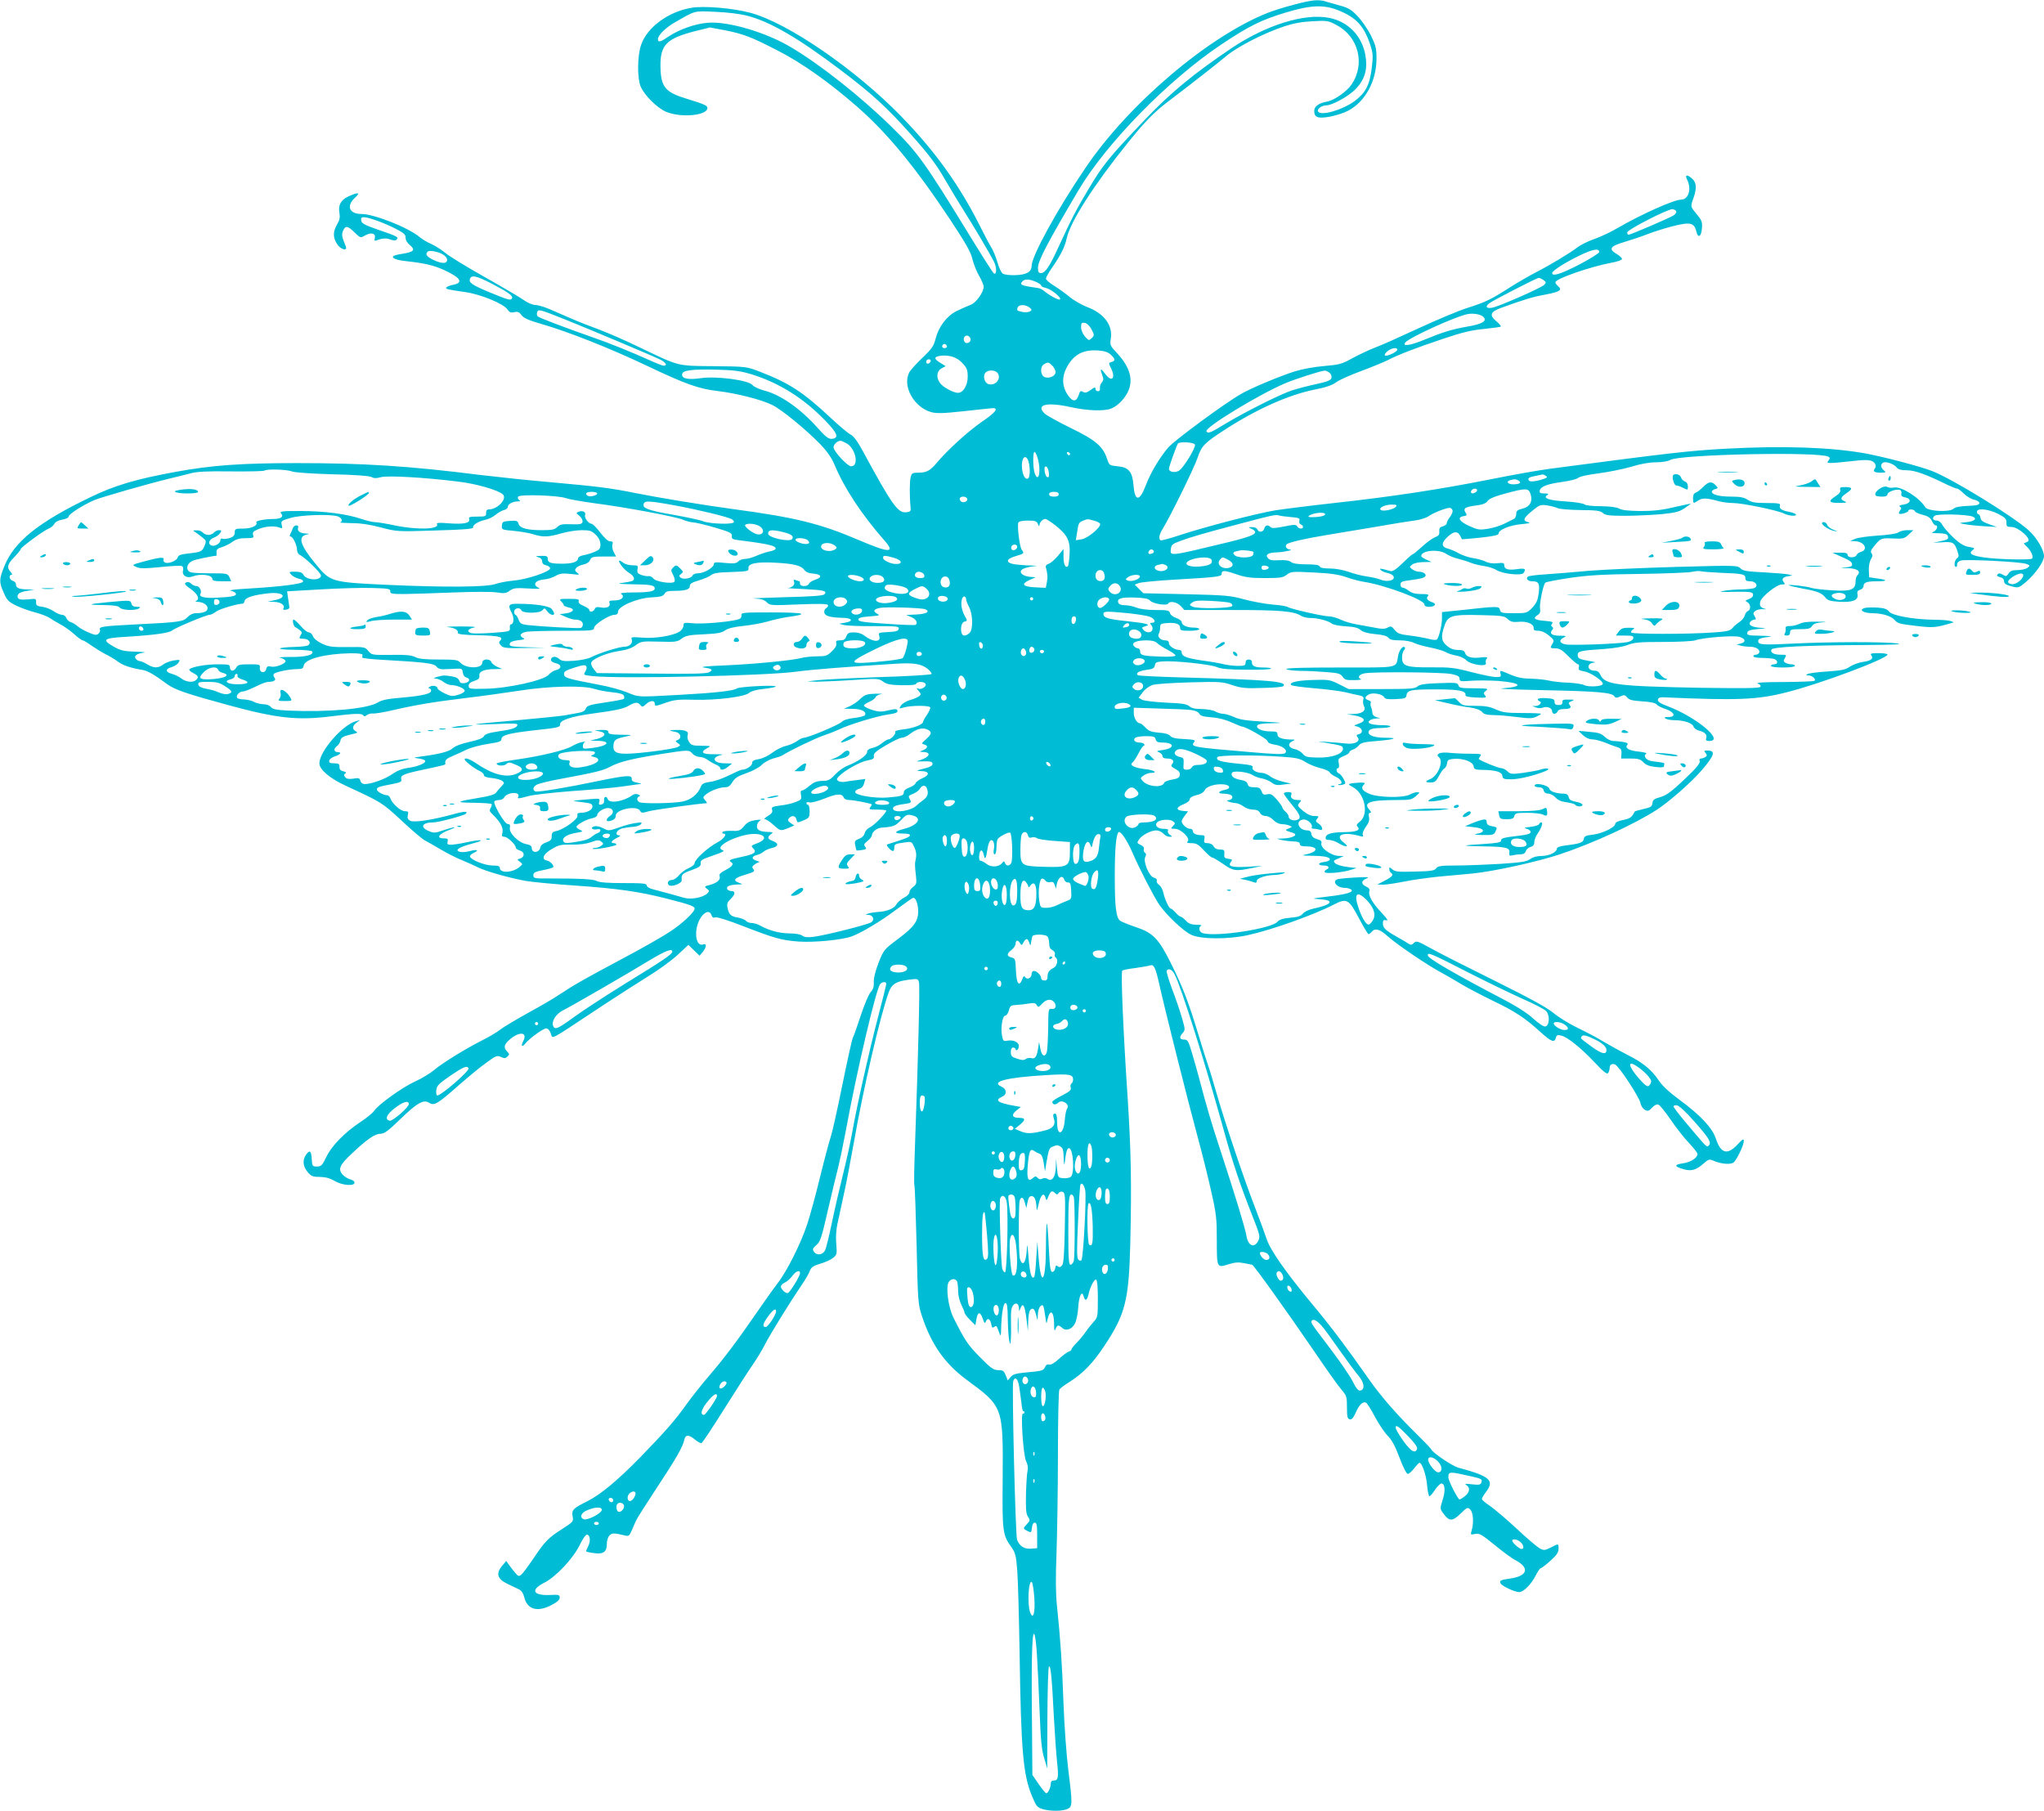 <?xml version="1.0" standalone="no"?>
<!DOCTYPE svg PUBLIC "-//W3C//DTD SVG 20010904//EN"
 "http://www.w3.org/TR/2001/REC-SVG-20010904/DTD/svg10.dtd">
<svg version="1.0" xmlns="http://www.w3.org/2000/svg"
 width="1280pt" height="1134pt" viewBox="0 0 1280 1134"
 preserveAspectRatio="xMidYMid meet">
<g transform="translate(0,1134) scale(0.1,-0.1)"
fill="#00bcd4" stroke="none">
<path d="M8100 11310 c-58 -15 -130 -38 -160 -50 -373 -147 -874 -573 -1143
-972 -178 -262 -337 -553 -337 -614 0 -37 -32 -55 -103 -57 -39 -1 -70 3 -79
11 -9 7 -23 38 -32 70 -9 31 -26 73 -38 92 -12 19 -45 82 -74 140 -128 254
-280 465 -493 684 -286 293 -705 581 -939 645 -109 30 -295 46 -373 32 -146
-25 -278 -123 -315 -234 -23 -69 -24 -208 -2 -259 25 -57 102 -133 159 -158
93 -39 259 -24 259 24 0 15 -18 23 -128 57 -137 41 -164 74 -166 203 -2 135
38 175 217 221 l93 23 96 -18 c115 -23 164 -42 327 -126 149 -76 321 -197 495
-349 190 -165 366 -379 584 -707 100 -151 133 -210 141 -249 7 -29 25 -76 41
-104 17 -29 30 -60 30 -70 0 -35 -48 -102 -82 -114 -18 -7 -57 -24 -86 -38
-63 -31 -114 -98 -134 -177 -11 -43 -24 -62 -81 -116 -38 -36 -75 -77 -83 -92
-45 -86 30 -219 138 -249 35 -9 74 -8 203 6 88 10 169 18 179 19 43 2 22 -26
-65 -85 -87 -60 -218 -179 -286 -261 -39 -46 -62 -58 -112 -58 -36 0 -42 -3
-48 -27 -7 -26 -8 -115 -1 -188 3 -27 0 -30 -29 -33 -50 -5 -88 48 -267 378
-35 65 -60 99 -78 108 -15 7 -74 56 -130 109 -171 159 -255 214 -441 286 -82
31 -83 32 -286 34 -234 2 -214 -3 -466 118 -82 40 -195 89 -250 110 -55 20
-134 51 -175 69 -41 18 -103 45 -136 59 -34 15 -75 27 -91 27 -16 0 -47 13
-69 28 -21 16 -132 81 -245 145 -114 64 -227 133 -250 153 -24 20 -64 45 -88
56 -24 10 -57 30 -74 44 -70 59 -285 144 -363 144 -77 0 -97 50 -42 101 38 34
23 38 -40 9 -48 -22 -66 -55 -56 -106 4 -25 1 -43 -15 -69 -26 -45 -27 -81 -1
-122 22 -36 69 -49 55 -15 -25 61 -27 74 -16 98 14 33 29 30 71 -11 37 -36 37
-36 67 -19 37 21 68 13 60 -17 -4 -15 -2 -19 10 -15 37 15 61 16 88 6 19 -7
32 -7 38 -1 16 16 6 21 -111 61 -87 30 -108 41 -110 59 -3 15 2 21 16 21 29 0
129 -36 199 -72 52 -27 63 -36 63 -57 0 -15 11 -34 28 -47 35 -29 23 -42 -47
-53 -28 -4 -55 -11 -58 -15 -12 -12 20 -25 77 -31 119 -13 175 -26 241 -56
106 -49 124 -80 54 -93 -19 -4 -37 -11 -40 -16 -6 -10 6 -13 118 -29 95 -13
241 -73 264 -108 13 -19 22 -23 43 -18 22 5 32 1 46 -19 14 -18 45 -32 125
-55 162 -46 432 -153 659 -261 244 -116 325 -145 447 -159 120 -15 274 -54
341 -88 61 -31 207 -151 299 -245 42 -44 69 -82 88 -126 61 -147 167 -309 312
-475 73 -82 35 -82 -164 3 -236 101 -396 140 -768 190 -202 27 -485 74 -635
104 -141 29 -229 40 -530 67 -129 11 -325 32 -435 45 -444 56 -726 74 -1144
74 -348 0 -533 -13 -762 -55 -250 -46 -379 -84 -534 -159 -328 -158 -479 -280
-540 -437 -31 -78 -31 -95 -1 -162 21 -48 30 -56 81 -81 32 -15 86 -34 119
-42 34 -9 72 -24 86 -33 14 -10 43 -27 65 -39 22 -11 61 -38 87 -61 25 -23 50
-41 56 -41 5 0 27 -13 49 -29 23 -16 63 -41 89 -55 27 -13 64 -35 82 -49 32
-24 80 -40 153 -52 33 -5 73 -28 157 -90 49 -35 118 -59 387 -132 302 -82 428
-95 637 -69 154 19 194 20 203 6 5 -8 12 -7 22 2 9 7 26 11 38 10 12 -2 71 8
131 22 143 33 253 51 459 76 94 11 241 32 328 45 185 29 399 34 469 11 24 -8
74 -17 111 -21 46 -4 70 -12 74 -21 3 -8 3 -17 0 -20 -3 -4 -56 -14 -118 -23
-96 -14 -113 -20 -120 -37 -4 -14 -19 -23 -41 -27 -18 -3 -60 -11 -93 -17 -33
-5 -170 -19 -305 -31 -135 -11 -247 -22 -249 -25 -3 -2 55 -1 127 2 95 5 132
4 132 -4 0 -19 -31 -30 -118 -42 -62 -9 -85 -17 -92 -31 -7 -12 -35 -23 -91
-35 -50 -11 -89 -26 -103 -39 -23 -21 -77 -36 -196 -52 -54 -7 -54 -8 -17 -13
21 -3 39 -9 40 -15 3 -15 -49 -36 -109 -44 -36 -5 -68 -18 -97 -38 -42 -31
-131 -63 -173 -63 -13 0 -24 8 -27 20 -5 18 -11 20 -44 14 -28 -4 -42 -2 -51
9 -10 12 -10 17 0 23 9 6 5 10 -12 14 -18 4 -25 13 -24 28 0 18 -5 22 -33 22
-27 0 -34 4 -31 17 2 10 18 21 36 27 32 9 44 26 18 26 -25 0 -29 21 -8 36 11
8 22 24 24 36 3 21 17 28 83 43 26 6 27 8 12 16 -23 14 -21 33 5 53 l23 17
-25 -7 c-83 -21 -230 -189 -230 -264 0 -39 65 -94 162 -139 230 -106 231 -107
353 -220 65 -61 130 -116 144 -123 14 -7 59 -33 100 -57 41 -24 101 -55 135
-68 34 -14 78 -34 98 -44 50 -25 194 -66 298 -85 47 -8 184 -21 305 -29 271
-19 401 -37 575 -81 150 -38 180 -49 180 -64 0 -21 -76 -93 -154 -144 -45 -30
-180 -107 -301 -171 -231 -123 -305 -165 -395 -225 -30 -21 -118 -72 -195
-114 -77 -43 -156 -90 -176 -106 -19 -15 -69 -45 -110 -65 -106 -54 -246 -140
-301 -186 -25 -21 -79 -54 -120 -72 -79 -36 -229 -144 -255 -183 -8 -13 -47
-45 -87 -71 -98 -65 -180 -149 -213 -219 -25 -52 -32 -59 -58 -59 -29 0 -30 2
-33 48 -3 52 -13 58 -36 25 -23 -33 -19 -72 10 -107 23 -27 32 -31 77 -31 37
-1 63 -8 92 -25 46 -28 125 -35 125 -11 0 8 -11 17 -25 20 -14 4 -34 15 -45
26 -36 36 -26 62 51 134 96 91 146 126 181 126 24 0 49 18 123 90 107 104 148
127 183 104 31 -20 51 -8 187 112 61 53 138 117 173 141 57 42 66 45 89 34 21
-10 29 -9 41 3 13 13 13 16 -2 31 -23 23 -20 42 9 69 63 59 122 56 92 -3 -17
-33 -8 -42 14 -14 27 32 111 93 129 93 11 0 22 -12 29 -31 13 -37 -14 -50 278
143 127 84 280 182 338 218 59 36 139 94 177 129 l69 64 35 -34 35 -34 20 24
c24 29 25 56 3 47 -48 -18 -61 88 -21 159 26 46 61 58 72 25 5 -15 12 -19 25
-15 11 4 82 -19 172 -54 199 -77 242 -89 347 -97 97 -7 269 9 334 32 59 21
183 95 284 171 49 36 94 68 100 70 16 6 33 -37 33 -84 0 -61 -26 -98 -124
-171 -92 -69 -92 -70 -125 -153 -20 -52 -31 -98 -29 -121 1 -27 -4 -44 -20
-61 -12 -13 -39 -78 -61 -144 -22 -67 -44 -130 -50 -141 -6 -11 -35 -144 -66
-296 -31 -153 -63 -296 -71 -319 -8 -23 -38 -134 -66 -247 -27 -113 -65 -252
-84 -309 -39 -118 -127 -294 -184 -366 -21 -28 -76 -104 -121 -170 -132 -191
-207 -292 -308 -410 -52 -60 -118 -145 -148 -187 -62 -88 -131 -167 -282 -322
-139 -143 -251 -236 -331 -276 -91 -45 -102 -56 -94 -96 6 -32 4 -34 -66 -79
-87 -56 -106 -75 -180 -185 -32 -47 -65 -92 -75 -100 -15 -13 -20 -12 -39 11
-11 13 -29 36 -38 49 l-18 25 -25 -30 c-41 -48 -31 -82 30 -112 28 -13 61 -30
75 -36 16 -8 27 -25 33 -49 18 -76 81 -95 167 -51 39 20 55 34 55 48 0 18 -6
20 -58 17 -110 -5 -128 32 -38 77 74 38 181 152 223 239 16 34 36 62 43 62 20
0 25 -40 9 -71 -7 -15 -14 -30 -14 -33 0 -3 20 -8 44 -11 62 -10 86 5 86 55 0
23 7 45 17 55 16 16 27 16 95 0 25 -7 29 -3 44 31 9 22 22 50 28 64 6 13 63
103 127 200 125 189 165 260 174 303 7 34 28 35 67 2 17 -14 35 -24 41 -22 5
1 69 97 141 212 73 116 153 241 180 279 26 38 61 96 77 128 32 63 155 262 227
368 25 36 49 77 54 93 8 21 21 30 63 43 30 8 66 25 81 36 25 20 26 24 21 87
-4 40 -1 90 7 126 7 33 25 114 39 180 15 66 43 212 63 325 61 347 166 800 220
948 19 50 46 67 126 77 55 7 57 6 63 -17 6 -23 -5 -467 -25 -1017 -5 -135 -7
-248 -4 -253 3 -4 9 -173 14 -376 8 -361 9 -371 35 -448 58 -174 142 -293 275
-392 234 -172 232 -168 229 -629 -3 -324 0 -345 53 -419 26 -37 31 -54 38
-145 5 -57 11 -293 15 -524 9 -608 22 -759 77 -891 27 -65 33 -72 67 -83 49
-14 123 -14 156 1 31 14 32 30 5 244 -11 87 -25 274 -30 414 -9 253 -19 403
-41 614 -8 75 -9 177 -3 325 4 119 9 396 9 616 0 220 4 406 9 413 4 8 34 30
65 49 83 53 145 116 218 227 130 196 152 282 161 636 9 377 5 583 -17 925 -27
403 -43 777 -33 787 4 4 41 11 82 16 41 6 82 13 91 16 24 10 35 -11 59 -119
31 -141 180 -735 240 -955 28 -102 66 -255 85 -341 32 -141 35 -171 35 -308 0
-173 0 -172 77 -147 36 11 59 13 93 6 25 -5 48 -9 51 -10 9 0 214 -287 386
-538 77 -114 156 -225 175 -246 31 -36 33 -44 33 -110 0 -59 3 -71 18 -74 12
-3 22 9 36 40 21 49 44 73 64 65 8 -3 33 -43 57 -89 24 -45 60 -99 80 -119 26
-26 46 -63 74 -137 22 -59 44 -102 52 -102 7 0 25 16 40 35 14 19 30 35 33 35
16 0 43 -79 48 -142 3 -37 10 -68 14 -68 5 0 21 18 35 40 15 22 33 40 40 40
23 0 27 -45 8 -103 -17 -54 -17 -55 5 -85 35 -50 57 -50 107 -1 42 41 45 42
61 26 19 -19 23 -82 9 -131 -8 -27 -8 -28 21 -22 27 6 40 -2 123 -69 51 -42
107 -83 124 -92 99 -50 85 -103 -32 -119 -55 -7 -65 -13 -54 -31 11 -17 89
-53 115 -53 28 0 77 49 106 108 12 23 25 42 30 42 5 0 32 21 60 46 39 35 51
53 51 75 0 35 1 34 -49 8 -36 -18 -42 -19 -68 -6 -16 9 -80 63 -143 122 -63
59 -139 123 -167 143 -29 19 -53 39 -53 45 0 6 11 25 25 43 56 73 26 100 -172
153 -40 11 -164 95 -171 116 -2 5 -43 48 -91 95 -123 121 -224 236 -300 345
-126 181 -239 331 -346 459 -172 207 -272 349 -294 420 -11 33 -45 126 -76
206 -64 164 -189 535 -240 715 -19 66 -41 140 -50 165 -9 25 -36 110 -60 190
-61 202 -97 296 -168 439 -80 162 -115 199 -223 235 -45 15 -89 33 -99 40 -26
18 -34 87 -34 281 0 165 8 257 23 273 13 12 53 -48 88 -128 46 -106 134 -276
168 -326 47 -67 151 -165 200 -188 60 -28 227 -29 350 -3 149 32 414 126 546
194 78 40 91 32 154 -87 29 -55 56 -100 60 -100 4 0 13 7 20 15 21 25 50 17
99 -27 56 -51 251 -183 336 -228 33 -18 92 -52 131 -76 39 -23 127 -69 195
-102 134 -64 197 -105 295 -194 68 -62 89 -70 97 -37 5 18 11 20 34 14 40 -10
122 -76 209 -168 59 -62 78 -77 85 -66 5 8 9 22 9 31 0 21 14 30 34 22 23 -9
152 -204 159 -242 3 -17 16 -36 28 -42 18 -10 25 -8 45 14 14 15 30 23 39 19
9 -3 44 -46 78 -96 34 -50 86 -116 115 -146 28 -30 52 -60 52 -67 0 -25 -42
-52 -91 -59 -56 -8 -56 -19 1 -36 49 -15 81 -7 126 33 34 30 38 31 67 18 49
-20 105 -24 124 -9 20 18 63 107 63 134 0 16 -8 12 -40 -23 -63 -67 -104 -56
-135 38 -22 67 -96 146 -225 241 -68 50 -112 91 -134 125 -43 65 -101 112
-196 159 -41 21 -106 57 -145 80 -38 24 -113 63 -165 88 -52 25 -120 67 -150
92 -38 33 -148 93 -365 201 -170 84 -352 176 -402 204 -86 48 -94 50 -109 35
-14 -14 -19 -14 -38 -2 -11 8 -43 26 -71 42 -70 40 -85 54 -85 83 0 20 4 23
21 19 15 -4 6 9 -29 47 -57 60 -85 109 -77 135 4 12 -2 21 -20 29 -33 15 -32
38 3 51 21 9 6 10 -70 6 -54 -3 -104 -8 -113 -11 -36 -14 -2 -54 47 -54 13 0
29 -4 37 -9 25 -16 -22 -31 -141 -45 -107 -13 -110 -13 -54 -17 97 -6 79 -34
-39 -59 -29 -6 -57 -20 -66 -31 -11 -15 -31 -22 -79 -26 -45 -4 -69 -12 -80
-25 -36 -43 -378 -96 -467 -72 -25 7 -31 39 -10 47 6 3 -7 6 -31 6 -32 1 -49
7 -66 26 -13 14 -28 25 -33 25 -5 0 -19 11 -31 25 -12 14 -26 25 -30 25 -11 0
-37 56 -47 100 -4 19 -16 41 -27 49 -11 7 -17 19 -14 26 3 8 -5 16 -18 19 -30
7 -69 101 -54 130 7 13 6 21 -2 26 -7 5 -10 15 -7 23 3 9 -4 19 -20 26 -23 11
-24 13 -11 33 18 28 75 58 109 58 14 0 34 -9 44 -20 10 -11 27 -20 38 -20 20
0 20 1 2 13 -10 8 -15 19 -11 25 5 8 -4 12 -29 12 -37 0 -57 22 -38 41 17 17
77 21 97 7 17 -13 17 -15 1 -31 -15 -16 -15 -17 12 -17 38 0 99 -60 81 -78 -9
-9 -4 -12 24 -12 29 0 43 -8 77 -45 23 -25 46 -45 52 -45 6 0 36 -18 68 -40
63 -44 80 -47 181 -26 l65 14 -96 -6 c-99 -5 -124 3 -99 33 9 11 6 14 -17 17
-24 3 -28 7 -26 31 2 24 -2 27 -27 27 -19 0 -33 7 -40 20 -6 12 -21 20 -37 20
-22 0 -25 4 -21 25 4 21 1 25 -18 25 -33 0 -54 10 -54 26 0 8 -8 14 -18 14
-20 0 -52 29 -52 47 0 6 9 22 20 36 l20 26 -32 3 c-45 4 -45 22 2 41 23 9 40
22 40 31 0 10 15 20 43 27 28 6 46 18 52 32 11 23 68 40 119 35 41 -4 45 -27
7 -34 -44 -9 -49 -24 -9 -24 18 0 39 -4 47 -9 17 -11 6 -31 -17 -32 -25 -1 16
-17 46 -18 13 -1 35 -10 49 -21 14 -11 41 -20 59 -20 23 0 37 -6 44 -20 6 -12
21 -20 36 -20 14 0 35 -11 48 -25 14 -15 35 -25 52 -26 16 0 38 -4 49 -9 19
-8 19 -8 -5 -18 -26 -10 -26 -11 25 -27 40 -12 2 -34 -65 -36 l-35 -1 30 -8
c17 -4 49 -8 73 -9 30 -1 42 -5 42 -16 0 -11 11 -15 38 -15 77 0 81 -31 7 -49
-38 -8 -36 -9 30 -10 82 -1 117 -9 112 -25 -2 -6 -18 -12 -35 -14 -41 -4 -42
-22 -2 -22 31 0 41 -16 15 -26 -8 -4 -12 -11 -9 -16 7 -11 112 -2 164 15 l35
11 -58 7 c-33 4 -66 14 -75 22 -14 15 -13 18 19 31 l34 15 -28 1 c-51 0 -121
51 -112 80 4 11 -4 19 -27 25 -23 7 -34 17 -36 33 -2 15 -10 22 -26 22 -55 0
-78 62 -24 68 26 3 63 -32 52 -50 -3 -4 4 -8 15 -8 10 0 26 -3 35 -6 25 -9 19
21 -6 38 -20 13 -21 17 -9 32 12 14 10 16 -18 16 -22 0 -45 11 -71 32 -36 31
-37 34 -23 50 15 17 14 18 -8 18 -34 0 -51 14 -43 33 5 13 0 17 -20 17 -14 0
-26 -4 -26 -9 0 -6 23 -37 50 -70 54 -65 61 -86 31 -96 -24 -7 -51 4 -51 21 0
8 -9 22 -20 31 -11 10 -20 22 -20 28 -1 5 -16 27 -35 49 -28 32 -39 37 -60 32
-21 -5 -27 -2 -35 19 -8 20 -16 25 -46 25 -28 0 -37 5 -41 20 -4 14 -17 22
-44 26 -42 7 -65 26 -54 45 10 15 100 5 130 -15 12 -8 39 -18 59 -21 20 -4 47
-16 60 -26 19 -15 33 -18 73 -12 l48 6 -51 12 c-28 6 -64 21 -79 33 -15 12
-39 22 -52 22 -34 0 -66 19 -59 35 4 10 -12 15 -62 20 -138 13 -171 22 -158
44 8 13 239 14 406 2 88 -6 111 -11 145 -33 22 -14 64 -31 93 -38 30 -7 56
-19 59 -27 3 -7 21 -20 39 -28 32 -13 48 -45 22 -45 -6 0 -9 -2 -7 -5 3 -2 15
-2 27 1 20 6 21 8 6 36 -8 16 -22 32 -30 35 -16 6 -20 33 -4 33 5 0 7 13 4 30
-6 27 -3 31 30 45 20 8 36 19 36 24 0 6 10 13 22 17 12 3 29 16 38 27 14 16
34 21 114 27 108 9 139 20 53 20 -64 0 -107 13 -107 34 0 18 21 26 73 27 79 1
87 18 10 18 -70 1 -100 14 -72 32 8 5 25 9 39 10 l25 1 -25 7 c-15 4 -25 15
-26 26 0 11 -4 28 -8 37 -4 9 -5 21 -2 27 4 5 -3 12 -14 16 -26 8 -25 21 1 36
26 14 86 3 97 -17 6 -12 23 -14 73 -12 57 3 64 5 67 25 5 32 30 36 187 36 140
0 188 -9 182 -36 -1 -8 19 -13 67 -15 62 -3 68 -1 56 13 -11 13 -10 18 6 30
17 13 9 14 -74 15 -82 0 -94 2 -99 18 -4 17 -15 18 -121 14 -90 -3 -121 -8
-136 -21 -15 -14 -48 -16 -225 -16 l-206 0 -59 30 c-56 28 -66 30 -157 27
-101 -2 -160 -15 -143 -32 5 -5 70 -14 144 -20 74 -6 161 -17 195 -25 33 -8
73 -17 89 -20 23 -5 27 -10 23 -27 -3 -12 -1 -30 5 -41 14 -27 -12 -47 -66
-48 l-41 -2 40 -6 c72 -12 86 -35 33 -53 -33 -12 -33 -12 -8 -18 32 -8 39 -39
11 -47 -18 -4 -19 -8 -9 -20 20 -25 -18 -46 -72 -39 -25 3 -79 7 -120 10 -66
4 -68 4 -22 -3 113 -19 122 -21 122 -39 0 -33 -66 -57 -154 -56 -70 1 -82 4
-98 24 -10 12 -33 26 -51 29 -38 8 -46 33 -15 49 22 10 21 11 -12 11 -55 2
-80 12 -80 32 0 16 -8 19 -48 19 -51 0 -90 19 -78 38 4 8 41 13 94 13 75 2 68
3 -53 10 -108 6 -150 12 -185 28 -25 11 -56 21 -70 21 -14 0 -36 7 -50 15 -14
8 -52 14 -84 15 -42 0 -65 5 -79 18 -15 13 -44 18 -146 22 -71 4 -136 11 -149
18 l-22 13 26 34 c15 20 41 39 63 46 20 6 125 13 234 16 186 5 201 4 263 -17
58 -19 83 -22 189 -18 68 1 127 6 131 11 30 30 -90 40 -638 55 -146 4 -270 10
-273 14 -14 14 7 26 54 33 41 5 50 11 53 28 2 18 11 23 48 25 74 6 300 -18
339 -35 27 -12 72 -16 188 -17 84 -1 153 2 153 7 0 4 -20 7 -44 7 -57 0 -76 8
-76 31 0 12 -7 19 -20 19 -13 0 -20 -7 -20 -20 0 -17 -7 -20 -47 -20 -27 0
-66 5 -88 10 -22 6 -84 17 -138 24 -99 15 -127 26 -127 52 0 8 -7 14 -15 14
-28 0 -65 24 -65 42 0 12 -7 18 -24 18 -29 0 -51 24 -39 42 4 7 8 24 8 38 0
22 5 25 39 28 57 5 86 -5 86 -28 0 -18 7 -20 60 -20 33 0 60 4 60 10 0 6 -16
10 -36 10 -42 0 -74 15 -74 35 0 7 -15 18 -34 25 -19 6 -36 19 -39 30 -5 18
-14 20 -90 20 -53 0 -98 6 -120 15 -20 8 -52 15 -72 15 -23 0 -38 5 -42 16
-10 26 18 35 104 32 61 -2 85 -7 95 -19 15 -19 104 -34 113 -19 11 19 56 10
79 -15 l23 -25 301 0 c299 0 383 -7 429 -36 12 -8 39 -14 60 -14 47 0 113 -18
133 -35 8 -7 47 -15 87 -17 53 -3 77 -9 93 -23 15 -13 43 -21 92 -26 49 -4 75
-12 83 -23 9 -12 28 -16 71 -16 34 0 72 -7 89 -16 16 -8 62 -21 102 -29 39 -8
82 -20 95 -28 13 -8 42 -18 66 -22 25 -4 52 -17 65 -30 27 -28 132 -43 122
-17 -3 8 -1 20 5 27 8 10 1 12 -34 8 -59 -7 -93 2 -101 27 -5 15 -15 20 -45
20 -27 0 -48 8 -69 26 -36 30 -39 57 -15 127 21 62 47 70 231 65 129 -3 144
-5 165 -25 19 -17 32 -20 68 -17 51 5 96 -13 94 -39 -1 -13 6 -17 30 -17 19 0
44 -11 66 -30 31 -26 34 -31 23 -49 -18 -29 -17 -31 18 -31 25 0 43 -11 81
-50 27 -27 54 -50 60 -50 6 0 8 -9 5 -19 -4 -15 2 -20 32 -25 41 -6 124 -62
118 -80 -5 -15 -91 -20 -117 -6 -12 6 -56 13 -98 15 -42 1 -97 7 -122 13 -25
6 -76 11 -113 12 -49 0 -84 7 -127 25 -71 30 -69 30 -63 5 5 -17 0 -20 -28
-20 -19 0 -88 14 -154 31 -107 28 -134 31 -254 30 -156 -1 -181 7 -181 62 0
18 5 38 12 45 6 6 9 15 5 18 -12 13 -35 -17 -42 -54 -14 -78 14 -72 -366 -72
-224 0 -338 -3 -334 -10 3 -5 43 -10 88 -11 45 0 120 -4 166 -8 71 -5 86 -10
99 -29 12 -19 23 -22 71 -21 31 0 50 3 44 6 -26 10 -12 31 25 37 63 10 488 7
542 -5 38 -8 50 -15 50 -29 0 -17 7 -18 73 -13 41 3 116 2 169 -1 147 -12 163
-36 30 -46 -46 -3 56 -8 258 -12 341 -7 426 -15 440 -39 7 -10 14 -11 37 0 24
11 29 10 43 -7 12 -15 33 -20 95 -24 50 -3 82 -10 89 -19 6 -8 31 -21 56 -29
57 -19 68 -50 18 -50 -25 0 -29 -3 -18 -10 8 -5 33 -10 55 -10 59 0 113 -18
120 -39 3 -11 18 -22 33 -26 38 -9 53 -25 47 -46 -5 -15 -1 -19 19 -19 97 0
-79 148 -257 216 -50 19 -67 30 -65 43 3 12 13 16 43 14 458 -20 581 -15 764
32 212 53 631 211 631 236 0 5 -25 9 -56 9 -45 0 -54 -3 -46 -13 17 -21 0 -35
-52 -42 -27 -4 -64 -18 -82 -30 -27 -19 -53 -24 -142 -30 -60 -4 -115 -11
-123 -16 -11 -7 -9 -9 7 -9 23 0 48 -23 37 -33 -3 -4 -90 -7 -192 -8 -125 0
-178 -3 -163 -10 14 -5 20 -13 16 -20 -5 -9 -100 -10 -378 -6 -521 10 -596 19
-624 81 -8 18 -19 26 -36 26 -50 0 -52 48 -2 51 12 1 -1 5 -28 9 -67 12 -76
16 -76 39 0 23 16 27 165 37 60 4 119 14 148 25 40 16 75 19 222 19 97 0 186
5 201 10 43 17 238 32 276 22 39 -10 44 -34 8 -42 l-25 -6 25 -7 c14 -4 41 -7
61 -7 37 0 66 -21 54 -40 -3 -5 -13 -10 -21 -10 -8 0 -14 -4 -14 -10 0 -5 24
-10 53 -10 28 0 62 -3 75 -6 27 -8 29 -34 2 -34 -11 0 -20 -4 -20 -10 0 -6 32
-10 75 -10 43 0 75 4 75 10 0 6 -10 10 -22 10 -13 0 -30 5 -38 10 -12 8 -13
13 -2 30 11 19 10 20 -25 20 -45 0 -68 13 -60 32 6 17 214 27 606 29 154 1
219 4 186 9 -72 12 -427 11 -652 0 -197 -10 -223 -8 -223 16 0 14 18 20 75 27
17 2 -10 5 -58 6 -78 1 -88 3 -85 19 2 13 17 18 68 23 52 4 56 6 22 7 -58 3
-88 18 -71 38 6 8 18 14 25 14 12 0 12 4 2 21 -11 17 -10 22 5 34 10 7 33 12
50 10 18 -1 23 0 12 2 -30 7 -38 19 -32 45 8 32 103 108 135 108 21 0 23 2 12
15 -16 19 -5 32 30 37 l25 4 -25 7 c-14 3 -83 9 -154 13 -107 5 -131 9 -147
25 -19 19 -31 19 -402 9 -210 -6 -454 -17 -542 -24 -88 -8 -208 -18 -267 -22
-58 -3 -112 -10 -118 -14 -18 -11 -3 -30 23 -30 43 0 50 -13 43 -74 -6 -44
-14 -63 -40 -91 -33 -34 -35 -35 -116 -35 -75 0 -82 2 -87 21 -7 24 -10 24
-255 -3 l-108 -11 0 -40 c0 -41 -18 -115 -31 -131 -5 -5 -26 -4 -51 3 -24 6
-77 16 -118 21 -63 7 -78 13 -96 35 -19 24 -24 26 -44 15 -17 -9 -36 -10 -79
-1 -31 6 -83 15 -115 21 -33 5 -78 19 -101 30 -23 11 -55 20 -71 20 -37 0
-243 47 -258 58 -6 5 -49 13 -96 16 -47 4 -128 19 -180 33 -87 24 -117 26
-362 32 l-268 6 -27 27 -27 27 26 10 c15 5 113 15 220 21 263 15 298 19 298
35 0 25 16 25 89 0 60 -21 92 -25 183 -25 97 0 113 3 136 21 26 20 34 21 167
14 106 -5 156 -12 205 -29 36 -13 87 -26 114 -30 129 -20 376 -112 376 -141 0
-10 10 -15 29 -15 35 0 50 17 24 27 -34 12 -44 24 -32 39 9 12 2 14 -41 14
-37 0 -59 6 -77 20 -14 11 -32 20 -39 20 -8 0 -14 9 -14 19 0 16 9 21 48 26
79 10 101 16 108 27 8 13 -14 28 -42 28 -11 0 -29 7 -40 15 -19 15 -19 15 0
30 12 9 41 15 70 15 l51 1 -32 14 c-18 8 -33 18 -33 23 0 36 113 46 159 12 16
-10 48 -24 72 -29 24 -6 60 -17 79 -25 19 -8 58 -17 85 -21 28 -4 61 -15 75
-24 34 -24 159 -38 171 -19 17 26 9 31 -40 24 -57 -8 -81 -1 -81 24 0 15 -7
17 -43 13 -28 -3 -54 0 -73 10 -16 8 -52 18 -79 22 -28 4 -68 18 -90 30 -22
13 -52 25 -66 29 -44 10 -45 36 -4 74 39 36 62 38 79 7 6 -11 11 -21 11 -22 0
-1 52 4 115 10 89 10 115 16 115 27 0 23 73 52 145 58 45 4 57 7 40 12 -37 9
-31 25 25 71 46 38 52 40 95 34 25 -4 54 -12 64 -17 11 -6 75 -11 142 -12 101
-1 125 -4 141 -18 16 -15 39 -18 139 -18 65 0 167 5 226 10 88 9 114 15 145
36 21 14 39 27 41 29 2 2 -25 -3 -59 -11 -122 -29 -162 -34 -263 -34 -69 1
-109 5 -126 15 -16 9 -56 14 -115 15 -54 0 -96 5 -102 11 -7 7 -59 15 -118 19
-106 6 -146 21 -115 40 11 7 6 10 -18 10 -26 0 -33 4 -30 17 5 26 46 42 140
55 45 6 91 17 100 25 9 9 65 21 130 29 62 8 154 27 203 41 57 18 114 28 155
28 38 0 75 6 90 15 60 35 937 53 990 20 11 -7 11 -11 -1 -26 -15 -18 -3 -18
183 2 31 4 68 4 81 0 28 -7 42 -33 27 -51 -14 -17 -2 -25 39 -25 32 1 34 2 19
14 -22 16 -23 42 -3 50 20 7 67 -11 83 -32 9 -12 28 -17 65 -17 51 -1 115 -24
252 -91 28 -13 55 -24 61 -24 7 0 25 -14 42 -31 17 -17 45 -34 64 -38 19 -4
33 -13 33 -21 0 -12 -17 -16 -74 -18 -48 -2 -78 -8 -88 -18 -24 -23 -162 -16
-177 10 -34 58 -150 132 -195 123 -15 -3 -33 -2 -41 3 -26 16 -93 -34 -73 -54
4 -3 21 -6 40 -6 22 0 33 5 33 15 0 15 56 35 78 27 8 -3 11 -13 9 -23 -4 -13
3 -20 25 -24 41 -9 34 -38 -12 -45 -24 -3 -31 -8 -22 -13 10 -7 10 -12 1 -23
-6 -8 -9 -17 -7 -20 8 -8 58 7 58 17 0 13 38 11 42 -3 2 -6 24 -16 49 -22 32
-8 47 -18 57 -38 7 -16 17 -28 23 -28 19 0 8 -31 -13 -40 -18 -7 -12 -9 30 -9
38 -1 54 -5 59 -16 7 -21 3 -24 -48 -35 l-44 -9 56 3 c67 5 78 -1 95 -50 12
-34 12 -41 -1 -50 -16 -12 -21 -54 -6 -54 5 0 8 7 7 17 0 9 9 19 24 23 35 9
374 -8 408 -21 26 -10 26 -11 8 -25 -11 -8 -39 -14 -62 -14 -31 0 -45 -5 -56
-21 -12 -19 -16 -20 -36 -8 -16 10 -25 10 -32 3 -8 -8 -4 -13 14 -18 17 -4 26
-13 26 -26 0 -14 11 -22 38 -29 52 -15 52 -15 104 29 55 48 108 124 108 157 0
40 -47 118 -97 163 -103 91 -475 320 -603 370 -73 29 -295 87 -415 110 -216
39 -514 50 -880 30 -221 -12 -338 -25 -1095 -125 -63 -8 -229 -37 -368 -65
-320 -64 -630 -111 -987 -150 -154 -17 -320 -38 -370 -46 -120 -20 -441 -104
-590 -153 -65 -22 -123 -37 -127 -35 -14 9 -9 38 14 74 47 76 197 382 217 442
25 76 44 95 171 177 201 130 399 218 561 251 72 14 112 28 136 46 19 14 87 45
153 69 65 24 142 56 169 69 72 37 174 76 350 135 118 40 178 54 254 61 55 6
103 12 105 15 3 3 -9 18 -27 33 -46 38 -39 59 29 84 146 53 198 69 281 84 89
17 105 28 74 54 -8 7 -15 17 -15 22 0 22 216 97 347 122 37 6 68 17 70 23 2 6
-12 20 -32 32 -54 31 -43 49 45 75 41 12 107 34 145 49 93 35 212 67 251 67
35 0 48 -12 58 -53 10 -42 31 -27 34 25 3 39 -2 50 -33 87 -40 49 -40 45 -20
101 21 59 19 96 -7 120 -33 30 -50 27 -32 -7 28 -56 8 -123 -38 -123 -44 0
-246 -90 -393 -175 -44 -26 -111 -58 -149 -71 -38 -13 -85 -36 -105 -51 -49
-38 -181 -117 -266 -160 -38 -20 -110 -61 -160 -93 -119 -76 -152 -92 -265
-128 -52 -16 -190 -74 -305 -127 -116 -54 -239 -109 -275 -122 -36 -14 -98
-43 -139 -65 -68 -38 -84 -42 -178 -50 -61 -5 -138 -19 -186 -34 -97 -31 -274
-105 -337 -142 -100 -57 -416 -290 -454 -334 -55 -65 -110 -156 -141 -238 -39
-103 -69 -102 -77 3 -7 83 -30 111 -98 117 -52 5 -54 6 -67 46 -26 79 -72 118
-226 193 -78 38 -152 79 -165 91 -59 57 13 74 166 40 100 -22 205 -26 249 -9
38 14 81 56 104 101 39 76 17 158 -67 248 -42 44 -44 50 -38 88 14 86 -43 161
-152 201 -33 13 -79 40 -104 60 -25 21 -69 53 -98 71 -29 17 -52 38 -52 45 0
7 15 35 33 61 61 88 86 139 97 192 23 104 169 333 386 602 102 127 161 187
246 252 140 106 308 237 367 287 71 59 234 143 366 187 55 18 110 28 175 31
90 5 98 4 150 -24 137 -72 181 -243 94 -372 -30 -44 -108 -99 -153 -107 -51
-9 -81 -30 -81 -58 0 -41 21 -50 96 -37 37 7 88 23 113 36 109 55 181 186 181
329 0 64 -5 82 -35 144 -20 39 -57 93 -83 120 -38 41 -58 53 -107 66 -33 9
-74 21 -91 26 -46 15 -88 11 -204 -20z m282 -35 c111 -45 159 -97 198 -213 19
-57 19 -71 10 -150 -13 -105 -40 -155 -107 -205 -77 -56 -211 -95 -229 -65 -9
14 23 38 50 38 38 0 140 56 184 101 60 61 78 127 62 216 -23 121 -109 208
-226 231 -154 31 -397 -45 -614 -191 -234 -158 -379 -277 -538 -444 -231 -243
-264 -283 -356 -438 -80 -134 -102 -177 -195 -378 -50 -109 -77 -147 -102
-147 -15 0 -19 7 -19 33 0 44 60 158 254 486 174 294 564 692 895 913 174 116
249 153 401 199 158 48 240 51 332 14z m-3701 -34 c142 -37 316 -138 577 -335
202 -152 298 -240 453 -415 105 -118 155 -185 202 -267 35 -60 90 -152 123
-204 64 -101 160 -263 188 -318 19 -37 18 -86 0 -74 -7 4 -80 120 -164 257
-266 434 -314 502 -474 658 -196 193 -455 397 -636 503 -155 92 -384 159 -510
152 -83 -5 -186 -41 -257 -89 -46 -32 -63 -36 -63 -15 0 25 48 73 108 107 131
75 115 71 252 65 76 -3 155 -13 201 -25z m5815 -1223 c4 -7 -2 -18 -16 -27
-24 -16 -269 -121 -282 -121 -5 0 -8 7 -8 15 0 16 251 145 282 145 9 0 20 -5
24 -12z m-481 -256 c0 -7 -56 -42 -124 -78 -116 -60 -171 -77 -171 -54 0 14
80 66 172 110 82 40 123 47 123 22z m-7239 -17 c13 -8 24 -22 24 -31 0 -26
-30 -27 -81 -4 -47 22 -58 37 -41 54 10 11 70 0 98 -19z m301 -180 c106 -55
138 -78 129 -94 -9 -14 -23 -10 -146 41 -105 44 -126 59 -117 82 10 26 40 19
134 -29z m6589 21 c17 -13 17 -16 4 -30 -21 -20 -284 -136 -326 -143 -36 -6
-45 6 -19 27 21 17 297 159 311 160 5 0 19 -6 30 -14z m-3181 -10 c19 -8 35
-19 35 -24 0 -5 13 -12 29 -15 33 -7 100 -61 89 -72 -7 -7 -67 25 -101 54 -10
8 -26 16 -35 17 -106 15 -118 20 -101 40 15 18 41 18 84 0z m-39 -161 c16 -13
17 -16 4 -25 -8 -5 -28 -7 -45 -4 -37 8 -39 9 -32 29 8 19 47 19 73 0z m-2916
-72 c155 -62 556 -231 603 -254 37 -19 49 -39 23 -39 -7 0 -49 16 -92 36 -99
45 -254 108 -359 144 -169 59 -329 120 -338 129 -5 5 -7 17 -3 26 7 20 12 19
166 -42z m5760 12 c24 -25 -7 -44 -100 -60 -96 -17 -150 -33 -267 -81 -91 -38
-145 -46 -122 -18 26 31 313 162 389 177 36 7 83 -1 100 -18z m-2455 -77 c19
-36 19 -38 2 -55 -18 -17 -19 -17 -43 10 -14 16 -24 41 -24 58 0 26 3 30 23
27 13 -2 30 -17 42 -40z m-757 -61 c4 -21 -27 -35 -38 -17 -12 19 0 42 19 38
9 -2 17 -11 19 -21z m-148 -48 c0 -5 -7 -9 -15 -9 -15 0 -20 12 -9 23 8 8 24
-1 24 -14z m2820 -19 c0 -14 -68 -45 -77 -36 -5 4 3 16 16 27 25 20 61 26 61
9z m-1794 -31 c29 -27 30 -39 4 -46 -18 -5 -18 -7 -5 -34 34 -64 10 -97 -31
-44 -31 42 -38 41 -22 -2 10 -25 9 -35 -3 -49 -8 -9 -13 -25 -11 -36 2 -11 -3
-18 -12 -18 -9 0 -16 7 -16 15 0 12 -6 11 -30 -7 -24 -17 -35 -20 -48 -12 -14
9 -19 6 -27 -20 -15 -45 -39 -44 -70 3 -34 50 -36 110 -7 166 43 84 104 118
201 110 38 -3 60 -10 77 -26z m-929 -53 c28 -30 33 -43 33 -85 0 -54 -28 -101
-61 -101 -29 0 -95 36 -113 62 -25 35 -20 75 10 91 l26 14 -37 23 c-38 24 -37
36 5 42 53 7 104 -9 137 -46z m-199 12 c-6 -18 -28 -21 -28 -4 0 9 7 16 16 16
9 0 14 -5 12 -12z m762 -28 c11 -11 20 -29 20 -40 0 -26 -43 -44 -71 -30 -25
14 -26 65 -1 79 24 15 29 14 52 -9z m-1880 -55 c172 -54 324 -150 458 -289 77
-79 88 -109 42 -114 -21 -2 -39 11 -93 72 -106 118 -229 204 -330 230 -32 8
-66 24 -75 35 -26 31 -227 57 -323 43 -80 -12 -123 -3 -117 26 4 24 65 31 223
27 106 -3 146 -9 215 -30z m1540 5 c20 -37 -20 -78 -61 -65 -24 8 -35 50 -19
70 18 22 67 19 80 -5z m2074 7 c10 -7 17 -22 14 -32 -2 -16 -22 -24 -98 -41
-52 -11 -120 -29 -150 -39 -73 -24 -290 -133 -412 -206 -100 -61 -113 -66
-123 -50 -13 23 327 230 491 300 66 28 225 79 250 80 5 1 18 -5 28 -12z
m-3025 -442 c59 -30 83 -145 31 -145 -23 0 -110 94 -110 119 0 18 23 40 43 41
4 0 21 -7 36 -15z m2184 -9 c7 -17 -70 -144 -99 -163 -25 -16 -64 -9 -64 11 0
13 46 141 56 158 9 14 101 9 107 -6z m-985 -85 c23 -75 7 -161 -18 -96 -12 32
-13 135 -2 135 5 0 14 -17 20 -39z m203 26 c-1 -12 -15 -9 -19 4 -3 6 1 10 8
8 6 -3 11 -8 11 -12z m-260 -48 c11 -39 10 -97 -3 -105 -27 -17 -51 72 -32
121 9 22 27 14 35 -16z m127 -68 c3 -24 0 -32 -10 -29 -7 3 -14 19 -16 37 -3
24 0 32 10 29 7 -3 14 -19 16 -37z m-4741 7 c17 -7 119 -14 253 -18 142 -3
233 -10 246 -17 16 -9 31 -9 60 -1 42 11 268 -1 484 -28 112 -13 250 -53 279
-80 29 -27 -33 -94 -87 -94 -13 0 -18 -7 -18 -22 1 -21 -3 -23 -55 -23 -48 0
-55 -2 -51 -17 6 -24 -34 -32 -130 -25 -55 5 -77 3 -72 -4 21 -34 -123 -39
-265 -9 -52 11 -106 20 -121 20 -15 0 -53 9 -86 20 -89 31 -233 50 -383 50
-120 0 -132 -2 -120 -16 17 -21 -2 -34 -51 -34 -53 0 -110 -12 -105 -20 12
-20 -28 -40 -81 -40 -50 0 -54 -2 -54 -24 0 -18 -8 -27 -30 -35 -17 -5 -37 -8
-45 -5 -9 4 -15 0 -15 -10 0 -19 -36 -40 -56 -32 -24 9 -16 37 15 49 15 5 33
19 40 29 9 15 8 18 -8 18 -10 0 -24 -7 -31 -15 -7 -8 -23 -15 -35 -15 -12 0
-28 7 -35 15 -7 8 -24 15 -39 14 -24 0 -25 -1 -7 -12 10 -7 30 -21 44 -33 24
-19 25 -23 13 -52 -15 -36 -21 -39 -102 -48 -47 -5 -63 -11 -66 -25 -6 -20
-56 -41 -79 -32 -8 3 -13 12 -10 20 7 17 -29 13 -134 -16 -65 -18 -65 -19 -37
-31 22 -11 51 -11 152 -1 68 7 129 10 135 6 7 -4 9 -17 6 -29 -7 -30 24 -49
59 -36 52 20 125 10 125 -16 0 -10 15 -14 59 -14 l59 0 -11 25 c-12 24 -14 25
-128 25 -90 0 -119 3 -129 15 -17 20 -4 51 28 64 19 8 118 29 148 31 0 0 0 10
0 22 -1 17 7 24 34 32 20 6 50 21 67 34 23 16 45 22 83 22 47 0 51 2 45 20 -5
17 1 23 32 36 43 18 97 23 131 11 21 -8 22 -6 16 17 -5 23 -2 26 53 42 62 19
244 26 296 11 26 -7 37 -32 17 -39 -5 -1 27 -3 73 -4 55 0 115 -9 182 -27 100
-26 101 -27 340 -19 182 5 239 10 238 19 -4 16 33 39 77 48 19 4 48 18 63 31
16 13 39 27 53 30 13 3 24 12 24 20 0 17 31 34 62 34 17 0 19 3 9 9 -8 5 -10
14 -6 21 10 16 255 8 300 -10 17 -6 95 -20 175 -31 190 -24 516 -85 558 -104
18 -8 45 -15 60 -16 15 0 77 -15 137 -32 97 -29 110 -35 108 -53 -2 -19 4 -22
45 -27 192 -24 240 -36 227 -57 -3 -4 -21 -11 -40 -14 -19 -4 -54 -16 -77 -26
-24 -11 -56 -20 -71 -20 -16 0 -36 -7 -44 -16 -13 -13 -29 -14 -85 -9 -57 6
-68 5 -68 -8 0 -21 -61 -57 -98 -57 -16 0 -32 -6 -35 -14 -7 -18 -59 -27 -75
-13 -11 9 -11 13 3 23 15 11 15 14 -4 33 -25 25 -28 25 -47 6 -13 -13 -13 -18
1 -45 9 -17 13 -36 9 -42 -11 -17 -116 -2 -132 19 -7 10 -21 17 -31 15 -10 -1
-30 2 -46 8 -22 8 -26 15 -23 35 5 23 2 25 -31 25 -21 0 -46 7 -57 15 -31 24
-37 17 -13 -16 12 -18 35 -39 51 -48 15 -9 28 -24 28 -33 0 -17 -6 -18 -90
-31 -14 -3 23 -5 82 -6 114 -1 138 -6 138 -26 0 -18 -34 -25 -135 -25 -56 0
-85 -4 -76 -9 27 -17 4 -41 -38 -41 -33 0 -39 -3 -34 -16 8 -22 -16 -35 -54
-28 -25 5 -34 2 -39 -10 -7 -18 -34 -22 -34 -5 0 5 -16 17 -36 25 -24 10 -34
20 -30 30 4 11 -7 14 -60 14 -59 0 -64 -1 -50 -16 9 -8 16 -19 16 -23 0 -5 14
-11 31 -15 42 -8 32 -30 -17 -37 l-39 -5 37 -17 c21 -9 46 -17 57 -17 32 0 51
-11 51 -30 0 -10 -6 -20 -12 -22 -13 -5 -257 9 -337 18 -37 5 -45 10 -54 35
-6 16 -15 29 -19 29 -4 0 -8 9 -8 20 0 23 37 29 45 8 8 -20 116 -20 132 1 12
15 15 14 29 -6 16 -22 44 -32 44 -15 0 5 -6 17 -14 27 -14 20 -96 33 -208 34
-65 1 -70 -7 -42 -60 15 -30 11 -69 -7 -69 -5 0 -8 -10 -6 -22 2 -22 -2 -23
-108 -31 -60 -4 -120 -5 -133 -2 -33 8 -22 29 19 36 19 4 -20 6 -86 6 -66 0
-102 -2 -80 -4 43 -5 66 -18 62 -36 -1 -9 36 -13 128 -15 129 -3 161 -10 137
-34 -9 -9 -8 -16 5 -30 14 -16 32 -18 147 -16 l131 2 -113 3 c-101 3 -113 6
-110 21 2 12 17 18 53 23 36 3 45 7 33 13 -30 14 -20 33 20 40 20 3 124 6 230
6 178 0 192 1 192 18 0 21 95 82 128 82 15 0 22 6 22 19 0 34 119 85 207 90
59 3 75 7 84 22 8 15 21 19 62 19 71 0 97 9 97 31 0 14 14 22 58 35 31 9 65
24 76 33 14 12 44 17 127 19 103 4 108 5 106 25 -3 29 54 40 173 33 112 -6
158 -18 177 -45 9 -13 27 -21 55 -23 52 -4 60 -23 14 -38 -19 -6 -37 -17 -40
-25 -7 -20 -56 -20 -56 0 0 8 -2 15 -4 15 -2 0 -12 3 -22 7 -13 5 -16 3 -12
-9 8 -19 -9 -37 -37 -40 -11 -1 35 -4 102 -7 124 -6 146 -12 125 -33 -9 -9
-87 -14 -255 -18 -133 -4 -216 -7 -184 -8 43 -2 62 -7 78 -23 21 -21 27 -21
199 -14 119 5 180 4 184 -3 4 -6 -1 -15 -10 -20 -9 -5 -14 -17 -12 -28 4 -22
37 -31 116 -33 61 -1 69 -22 11 -31 l-34 -6 30 -8 c17 -4 101 -8 188 -7 144 0
158 -1 155 -17 -3 -13 -16 -18 -66 -20 -59 -3 -63 -4 -56 -24 13 -42 -38 -41
-94 2 -15 12 -40 20 -64 20 -32 0 -40 -4 -48 -25 -7 -19 -17 -25 -39 -25 -24
0 -28 -4 -24 -19 3 -13 -6 -29 -28 -50 -29 -28 -38 -31 -93 -31 -34 0 -77 -5
-96 -10 -53 -15 -295 -39 -485 -47 -107 -4 -154 -9 -128 -13 53 -8 61 -15 33
-30 -16 -9 -114 -11 -362 -8 l-340 3 -19 24 c-11 13 -19 31 -17 40 4 24 94 62
173 74 48 7 81 18 105 36 34 25 40 26 147 23 103 -3 114 -2 142 19 26 19 47
23 138 27 85 4 113 9 133 24 18 13 54 22 112 28 47 5 117 17 155 28 37 11 91
23 118 27 151 20 118 30 -100 30 -176 0 -184 -1 -182 -19 1 -14 -6 -22 -28
-27 -62 -15 -222 -28 -277 -22 -54 5 -58 4 -58 -15 0 -12 -11 -28 -24 -37 -40
-26 -154 -45 -234 -38 -65 5 -72 4 -66 -11 9 -23 -14 -46 -46 -46 -32 0 -160
-40 -209 -66 -20 -10 -66 -19 -108 -22 -60 -4 -77 -2 -93 13 -21 19 -50 14
-50 -8 0 -8 14 -17 30 -20 38 -8 39 -34 3 -43 -16 -3 -37 -17 -48 -30 -30 -35
-256 -85 -395 -87 -99 -2 -105 -1 -105 18 0 14 10 23 35 31 27 9 34 16 32 33
-4 26 30 41 96 41 l47 1 -31 13 c-17 8 -34 21 -37 30 -10 24 -57 21 -57 -4 0
-39 -104 -38 -138 1 -15 17 -30 19 -135 19 -87 0 -126 4 -148 16 -23 11 -59
15 -151 13 -118 -1 -121 -1 -142 25 -20 25 -24 25 -131 24 -95 -1 -117 2 -158
21 -29 14 -52 32 -57 47 -5 13 -17 24 -26 24 -10 0 -32 18 -51 40 -19 22 -39
40 -44 40 -11 0 -1 -43 11 -48 4 -1 16 -9 26 -17 16 -12 17 -17 6 -34 -11 -19
-10 -21 18 -21 34 0 52 -26 29 -41 -8 -5 -43 -9 -79 -10 -121 -3 -132 -17 -13
-18 61 0 114 -5 118 -10 13 -22 -42 -36 -135 -35 -52 0 -82 -2 -66 -5 16 -3
31 -12 34 -19 5 -17 -62 -44 -92 -36 -18 4 -25 1 -29 -16 -8 -30 -43 -23 -40
8 3 21 -1 22 -67 22 -59 0 -71 -3 -80 -20 -6 -11 -17 -20 -25 -20 -8 0 -15 9
-15 20 0 18 -7 20 -76 20 -73 0 -160 -15 -178 -31 -4 -4 6 -15 23 -23 34 -18
37 -26 19 -44 -18 -18 -62 -14 -92 9 -14 11 -42 25 -62 30 -41 12 -40 30 2 42
17 5 36 17 42 28 12 18 10 19 -30 13 -24 -4 -54 -15 -67 -26 -30 -23 -58 -23
-99 2 -18 11 -39 20 -46 20 -7 0 -19 6 -25 14 -15 18 4 33 49 39 19 2 -3 5
-50 6 -72 2 -93 7 -135 30 -80 45 -69 55 70 63 181 11 274 24 293 40 20 17
214 98 235 98 8 0 26 9 40 20 21 16 131 49 168 50 4 0 9 8 11 18 6 21 58 37
153 47 96 9 119 -28 28 -45 l-38 -8 41 -1 c43 -1 71 -21 59 -41 -5 -8 1 -10
16 -8 14 2 23 9 21 17 -1 7 -5 32 -8 55 l-6 43 208 12 c115 7 261 11 324 9
102 -3 115 -5 114 -20 -2 -16 9 -18 90 -18 50 1 189 5 308 10 126 5 240 5 270
0 45 -7 57 -6 80 11 24 17 39 18 115 14 63 -4 82 -3 66 4 -42 19 -20 49 38 53
19 1 49 11 67 21 27 16 44 18 95 13 56 -7 60 -6 42 7 -16 13 -17 17 -6 31 7 8
27 18 45 21 19 4 36 15 41 28 9 20 18 22 86 22 l77 0 -15 28 c-8 15 -11 37 -8
47 5 15 2 20 -14 20 -13 0 -35 20 -62 55 -23 30 -47 55 -54 55 -19 0 -48 38
-41 55 7 19 -16 30 -41 20 -16 -6 -16 -8 5 -25 13 -11 22 -27 20 -37 -3 -15
-14 -18 -71 -16 -56 2 -71 -1 -87 -17 -17 -17 -34 -20 -99 -20 -91 0 -137 13
-144 41 -5 17 -12 20 -54 17 -43 -3 -48 -5 -50 -29 -2 -26 0 -27 72 -33 41 -4
96 -13 122 -21 64 -20 95 -19 178 5 38 11 96 20 128 20 51 0 62 -4 88 -29 20
-20 29 -40 29 -61 0 -26 -6 -33 -37 -46 -20 -9 -52 -18 -70 -21 -18 -3 -33
-12 -33 -19 0 -22 -35 -34 -99 -34 -72 0 -91 6 -91 31 0 16 -7 19 -42 18 -35
-1 -38 -2 -18 -8 16 -4 25 -14 25 -26 0 -13 9 -22 25 -25 14 -3 25 -12 25 -19
0 -21 -146 -70 -230 -77 -38 -3 -89 -13 -112 -21 -55 -20 -313 -22 -688 -5
-339 16 -347 18 -438 130 -99 120 -114 173 -55 185 18 3 16 5 -7 6 -36 1 -56
17 -48 37 3 8 -1 14 -11 14 -9 0 -19 -8 -22 -17 -3 -10 -10 -26 -15 -35 -6
-12 -6 -18 1 -18 14 0 40 -54 40 -83 0 -14 8 -28 19 -33 32 -15 131 -112 131
-128 0 -34 -92 -31 -110 5 -8 14 -22 19 -52 19 -40 0 -40 -1 -24 -19 9 -10 31
-21 47 -25 19 -3 29 -11 27 -18 -5 -15 -142 -32 -348 -44 -74 -4 -122 -10
-106 -13 16 -3 31 -11 33 -18 5 -15 -21 -21 -119 -26 -75 -4 -114 5 -103 24
11 17 -6 49 -25 49 -10 0 -26 7 -34 16 -10 10 -21 12 -31 6 -13 -6 -7 -15 30
-41 44 -31 58 -64 33 -74 -7 -3 -3 -6 10 -6 34 -1 62 -19 62 -40 0 -20 -26
-31 -74 -31 -17 0 -37 -9 -51 -24 -27 -29 -52 -33 -322 -46 -214 -11 -235 -14
-227 -34 3 -7 -2 -18 -10 -25 -12 -10 -24 -8 -63 9 -26 11 -57 29 -68 39 -11
10 -30 22 -42 25 -12 4 -25 16 -28 27 -4 10 -15 19 -27 19 -11 0 -34 10 -51
22 -17 12 -49 25 -71 28 -35 4 -41 9 -40 29 1 22 -2 23 -45 18 -53 -5 -71 -1
-71 18 0 19 17 28 65 36 l40 6 -42 2 c-54 1 -73 9 -73 31 0 10 -9 20 -20 23
-21 5 -28 37 -8 37 6 0 4 7 -5 18 -26 28 -21 49 23 94 22 23 40 45 40 50 0 10
145 117 175 128 13 5 29 18 35 29 7 13 25 23 50 27 23 4 40 12 40 20 0 14 92
73 160 102 45 19 346 105 475 136 39 9 95 23 125 31 43 12 101 15 257 13 111
-1 205 1 209 5 12 11 140 8 171 -5z m7853 -28 c12 -7 10 -11 -10 -18 -45 -16
-89 -22 -96 -11 -9 15 1 21 43 29 21 4 40 8 43 9 3 0 12 -3 20 -9z m-170 -30
c20 -12 8 -22 -31 -23 -34 -2 -52 18 -22 26 29 8 37 7 53 -3z m-260 -60 c0
-12 -28 -25 -36 -17 -9 9 6 27 22 27 8 0 14 -5 14 -10z m334 -22 c16 -46 -2
-81 -49 -93 -33 -8 -40 -14 -40 -34 0 -13 -7 -27 -15 -31 -8 -3 -34 -17 -58
-29 -24 -12 -70 -27 -103 -32 -55 -9 -65 -7 -120 18 -62 28 -76 55 -32 61 20
3 21 6 10 23 -16 26 -1 35 69 44 38 4 58 13 69 27 10 15 45 30 117 49 123 33
140 33 152 -3z m-5844 2 c0 -12 -45 -24 -59 -15 -22 13 -10 25 24 25 19 0 35
-4 35 -10z m2890 -5 c0 -10 -10 -15 -30 -15 -20 0 -30 5 -30 15 0 10 10 15 30
15 20 0 30 -5 30 -15z m-574 -26 c8 -14 -14 -29 -33 -22 -7 3 -13 11 -13 19 0
17 36 19 46 3z m-1829 -44 c151 -28 326 -71 355 -86 10 -6 16 -14 13 -20 -9
-14 -145 -10 -190 6 -22 9 -104 26 -181 40 -147 25 -194 40 -194 60 0 32 20
32 197 0z m4514 -9 c-14 -16 -76 -30 -93 -20 -19 12 23 34 65 34 33 0 37 -2
28 -14z m355 -21 c3 -8 -4 -26 -15 -41 -12 -15 -21 -33 -21 -40 0 -8 -11 -16
-24 -20 -19 -4 -24 -12 -23 -32 2 -20 -4 -28 -26 -36 -16 -6 -52 -32 -80 -58
-29 -26 -55 -48 -59 -48 -4 0 -33 -25 -64 -56 -44 -42 -63 -54 -78 -50 -63 18
-71 19 -59 6 6 -7 26 -15 45 -19 19 -4 34 -14 36 -24 5 -23 -43 -33 -82 -17
-17 7 -56 16 -86 20 -30 4 -82 17 -114 29 -35 12 -83 21 -118 21 -39 0 -60 4
-64 13 -3 9 -28 13 -84 13 -53 0 -84 5 -96 15 -11 9 -35 13 -74 11 -43 -3 -59
0 -70 13 -18 22 0 34 55 36 43 1 111 16 83 18 -21 1 -33 20 -21 32 13 13 113
36 253 59 63 10 198 33 300 50 102 18 213 36 247 40 34 4 75 17 90 28 28 20
106 51 131 52 7 0 15 -7 18 -15z m3415 -22 c46 -24 54 -32 54 -55 -1 -25 3
-28 32 -28 42 0 127 -75 102 -91 -8 -5 -18 -9 -23 -9 -5 0 2 -11 16 -23 27
-25 44 -64 33 -75 -10 -10 -217 -5 -299 7 -79 11 -101 25 -73 46 16 12 14 14
-23 20 -31 5 -56 20 -97 58 -30 29 -61 64 -69 79 -8 16 -23 28 -34 28 -26 0
-33 15 -15 30 16 14 203 9 238 -5 31 -13 12 -30 -39 -35 -49 -5 -49 -5 -14
-12 19 -4 73 -10 120 -13 l85 -5 -50 18 c-38 13 -51 23 -53 40 -2 12 -8 22
-13 22 -5 0 -9 7 -9 15 0 25 70 18 131 -12z m-4213 -5 c-3 -8 -27 -14 -59 -16
-35 -2 -50 0 -44 6 22 22 109 29 103 10z m-215 -16 c51 -4 58 -7 54 -23 -3
-10 1 -20 9 -23 8 -3 14 -10 14 -16 0 -15 -28 -12 -37 4 -7 12 -18 12 -82 -1
-53 -11 -76 -12 -84 -4 -17 17 -34 13 -40 -9 -6 -23 -35 -27 -43 -5 -4 8 -18
15 -33 14 -26 0 -26 0 -3 -11 51 -25 19 -43 -145 -83 -372 -90 -366 -89 -361
-44 3 27 9 33 58 51 71 26 143 47 370 107 210 56 229 60 250 53 8 -3 41 -7 73
-10z m-1475 -51 c77 -61 95 -98 90 -181 -2 -38 -7 -72 -10 -75 -15 -16 -28 10
-28 57 l0 50 -36 -44 c-20 -23 -46 -46 -58 -49 -12 -3 -19 -12 -17 -20 11 -41
13 -62 7 -94 l-7 -36 -66 3 c-79 4 -92 20 -36 46 l38 17 -37 3 c-42 4 -68 26
-50 44 6 6 31 15 54 19 l43 6 -46 2 c-25 0 -67 4 -93 7 -60 9 -59 33 3 51 54
16 57 18 40 39 -14 17 -30 148 -22 171 3 8 25 13 59 13 47 0 56 -3 64 -22 5
-14 9 -17 9 -7 1 18 20 39 37 39 7 0 35 -18 62 -39z m245 28 c20 -5 37 -15 37
-21 0 -24 -79 -89 -116 -95 l-37 -6 8 49 c8 58 11 63 39 74 28 11 25 11 69 -1z
m-2095 -35 c38 -26 18 -63 -25 -47 -30 11 -72 46 -67 55 9 14 68 9 92 -8z
m142 -35 c55 -13 74 -27 60 -45 -18 -20 -150 9 -150 34 0 24 22 27 90 11z
m160 -54 c10 -12 10 -16 -1 -20 -20 -7 -72 9 -77 23 -6 18 63 15 78 -3z m166
-30 c16 -13 17 -16 4 -25 -34 -23 -98 -5 -87 24 8 20 57 21 83 1z m1144 -9 c0
-17 -27 -29 -35 -16 -4 6 -3 15 0 20 9 15 35 12 35 -4z m855 -26 c3 -6 -1 -13
-10 -16 -19 -8 -30 0 -20 15 8 14 22 14 30 1z m624 -6 c2 -2 1 -10 -2 -19 -9
-21 -100 -21 -117 0 -13 16 -9 19 35 28 19 4 76 -2 84 -9z m-2254 -36 c58 -16
62 -45 5 -39 -32 4 -70 24 -70 37 0 17 7 17 65 2z m1992 -14 c8 -22 -7 -33
-59 -40 -52 -7 -98 1 -98 17 0 32 145 54 157 23z m103 1 c36 -19 39 -42 6 -51
-46 -11 -83 25 -54 54 15 15 13 15 48 -3z m-396 -31 c40 -15 5 -49 -40 -38
-30 8 -31 31 -1 37 12 2 23 5 24 6 1 0 8 -2 17 -5z m651 -19 c0 -5 -10 -11
-22 -13 -16 -2 -23 2 -23 13 0 11 7 15 23 13 12 -2 22 -7 22 -13z m-1029 -41
c8 -30 -6 -47 -32 -42 -35 6 -30 68 5 68 14 0 23 -9 27 -26z m3859 9 c141 -5
155 -9 155 -33 0 -16 7 -20 30 -20 34 0 52 -26 29 -41 -8 -5 -43 -9 -79 -10
-36 0 -87 -4 -115 -9 -39 -6 -24 -8 65 -6 102 1 115 -1 118 -16 2 -12 -6 -21
-25 -29 -25 -9 -26 -12 -10 -20 20 -12 23 -47 3 -55 -8 -3 -17 -16 -20 -28 -3
-13 -18 -31 -33 -41 -16 -10 -35 -27 -44 -38 -14 -17 -33 -22 -125 -28 -158
-11 -502 -11 -509 0 -3 6 3 14 12 20 14 8 9 10 -27 10 -36 0 -48 -4 -63 -24
l-18 -25 56 0 c48 0 56 -3 53 -17 -2 -10 -17 -20 -37 -24 -53 -11 -354 -22
-389 -14 -37 8 -41 27 -9 43 19 9 16 11 -25 11 -50 1 -67 13 -48 36 8 9 8 15
0 20 -8 5 -8 11 0 20 8 10 -1 13 -45 17 -65 5 -78 15 -48 35 17 11 21 22 17
41 -5 28 19 149 33 163 5 5 73 18 153 30 116 17 203 22 435 25 160 2 308 8
330 13 22 5 47 6 55 4 8 -3 65 -7 125 -10z m-4987 -15 c3 -14 -3 -18 -27 -18
-29 0 -41 17 -24 34 13 13 48 1 51 -16z m6882 -1 c0 -23 -46 -59 -71 -55 -33
5 -32 20 4 45 37 24 67 29 67 10z m-7286 -7 c33 -12 34 -30 1 -30 -28 0 -75
20 -75 32 0 11 43 10 74 -2z m146 -5 c17 -21 4 -35 -34 -35 -39 0 -62 20 -44
38 17 17 63 15 78 -3z m1608 3 c-6 -18 -52 -32 -74 -24 -18 7 -18 8 0 22 25
18 79 19 74 2z m-1192 -24 c8 -30 -6 -47 -32 -42 -35 6 -30 68 5 68 14 0 23
-9 27 -26z m1067 -35 c23 -37 -29 -69 -61 -37 -16 16 -15 23 4 43 19 19 43 16
57 -6z m-1333 -15 c31 -31 -29 -44 -101 -22 -37 11 -48 25 -31 42 11 13 115
-3 132 -20z m122 -1 c40 -36 4 -80 -52 -63 -71 22 -75 34 -19 62 42 22 48 22
71 1z m-193 -52 c22 -14 4 -29 -43 -36 -68 -11 -113 23 -51 38 34 8 79 7 94
-2z m326 -11 c0 -17 -34 -24 -54 -11 -7 5 -10 14 -6 20 10 17 60 9 60 -9z
m115 -3 c0 -7 8 -28 18 -47 24 -46 27 -138 5 -162 -9 -10 -24 -18 -35 -18 -27
0 -26 80 1 87 20 5 20 5 0 41 -19 37 -24 77 -13 106 7 17 24 12 24 -7z m-751
-1 c9 -11 8 -18 -4 -30 -27 -26 -75 -17 -75 14 0 30 58 41 79 16z m1171 4 c0
-5 -4 -10 -10 -10 -5 0 -10 5 -10 10 0 6 5 10 10 10 6 0 10 -4 10 -10z m475 0
c8 -12 -44 -62 -59 -57 -19 6 -19 40 0 54 21 15 50 17 59 3z m-5570 -20 c0 -8
-8 -16 -17 -18 -13 -2 -18 3 -18 18 0 15 5 20 18 18 9 -2 17 -10 17 -18z
m6328 -5 c10 -4 16 -13 14 -19 -5 -16 -220 -20 -249 -5 -21 11 -21 12 -2 26
15 12 41 14 119 10 55 -3 108 -8 118 -12z m-1910 -40 c35 -14 10 -30 -54 -33
l-64 -3 33 -14 c30 -13 42 -38 25 -48 -5 -3 -87 0 -183 7 -144 9 -175 14 -175
26 0 11 17 16 70 20 65 5 68 6 46 18 -26 15 -19 28 19 35 34 8 261 1 283 -8z
m-395 -12 c-4 -21 -45 -30 -62 -13 -14 14 8 30 42 30 17 0 23 -5 20 -17z
m1667 -13 c55 -6 114 -15 132 -21 34 -11 46 -39 17 -39 -13 0 -14 -3 -4 -15 7
-8 10 -22 6 -30 -7 -20 -40 -19 -56 1 -11 13 -10 16 8 21 44 11 19 19 -100 32
-128 13 -158 22 -158 46 0 18 17 18 155 5z m-327 -42 c-5 -32 -28 -35 -28 -4
0 17 5 26 16 26 10 0 14 -7 12 -22z m333 -33 c0 -6 -10 -12 -23 -13 -19 -4
-20 -2 -9 12 15 17 33 18 32 1z m-6173 -23 c2 -7 -3 -12 -12 -12 -9 0 -16 7
-16 16 0 17 22 14 28 -4z m6237 -16 c22 -16 14 -46 -14 -46 -32 0 -51 11 -51
30 0 29 35 38 65 16z m-1452 -54 c7 -10 -17 -100 -30 -113 -9 -9 -143 -25
-253 -30 -75 -3 -66 12 33 62 155 79 236 105 250 81z m-267 -14 c12 -19 -27
-38 -77 -38 -49 0 -65 10 -55 35 7 19 121 21 132 3z m1830 -5 c10 -10 40 -29
67 -43 27 -14 49 -30 48 -35 -1 -6 -38 -9 -89 -7 -114 4 -132 8 -132 32 0 11
-6 20 -14 20 -7 0 -19 6 -25 14 -18 21 13 35 76 36 36 0 57 -5 69 -17z m-1091
-16 c0 -26 -20 -25 -23 2 -3 16 1 22 10 19 7 -3 13 -12 13 -21z m321 -18 c8
-14 -11 -33 -25 -25 -11 7 -4 36 9 36 5 0 12 -5 16 -11z m-52 -16 c9 -22 -10
-41 -25 -26 -13 13 -5 43 10 43 5 0 12 -8 15 -17z m114 -4 c-2 -6 -8 -10 -13
-10 -5 0 -11 4 -13 10 -2 6 4 11 13 11 9 0 15 -5 13 -11z m-765 -14 c1 -5 -6
-11 -15 -13 -11 -2 -18 3 -18 13 0 17 30 18 33 0z m-3503 -5 c0 -5 -1 -13 -2
-17 -2 -5 56 -11 127 -15 268 -15 323 -22 338 -42 9 -12 25 -18 43 -17 16 0
49 2 74 3 42 3 45 1 48 -23 2 -17 11 -29 24 -32 27 -8 18 -31 -14 -35 -19 -2
-28 2 -32 16 -5 13 -19 22 -44 26 -51 8 -52 8 -92 -2 -27 -8 -29 -10 -12 -11
13 -1 35 -10 49 -21 14 -11 36 -20 48 -20 35 0 85 -21 85 -36 0 -7 -18 -19
-41 -25 -36 -11 -45 -10 -85 9 -24 12 -44 26 -44 31 0 15 -30 22 -48 11 -10
-5 -12 -10 -4 -10 6 0 12 -7 12 -15 0 -20 -54 -32 -187 -44 -85 -7 -121 -14
-147 -30 -64 -40 -311 -62 -559 -51 -79 4 -101 9 -111 23 -8 10 -27 17 -47 17
-19 1 -45 7 -59 15 -14 8 -42 14 -62 15 -20 0 -40 5 -43 10 -9 15 14 40 37 40
10 0 45 14 78 30 33 17 68 30 79 30 36 0 53 11 40 26 -6 7 -8 17 -5 23 8 12
96 31 146 31 32 0 39 4 42 22 6 41 132 74 291 77 45 1 77 -3 77 -9z m4898 -37
c6 -20 -44 -39 -63 -23 -12 10 -13 16 -3 27 13 16 60 14 66 -4z m-1362 -49
c19 -15 31 -31 27 -35 -5 -5 -150 -14 -323 -19 -173 -6 -346 -15 -385 -19
l-70 -8 54 -2 c29 0 130 4 223 10 165 11 170 11 198 -9 22 -17 44 -21 116 -23
59 -1 89 2 92 10 5 14 49 14 58 -1 9 -15 -24 -38 -44 -31 -15 6 -15 4 1 -14
15 -18 16 -22 3 -33 -9 -6 -34 -18 -58 -24 -23 -7 -48 -22 -56 -34 -13 -21
-13 -21 19 -12 43 13 156 13 164 1 3 -5 -6 -26 -20 -47 -14 -20 -25 -41 -25
-45 0 -16 -60 -39 -119 -46 -33 -3 -58 -10 -55 -15 7 -12 -25 -48 -42 -48 -7
0 -25 -11 -41 -24 -15 -13 -43 -27 -60 -30 -22 -5 -33 -13 -33 -25 0 -21 -55
-59 -120 -85 -25 -9 -61 -35 -81 -57 -32 -34 -43 -39 -80 -39 -34 -1 -52 -8
-79 -30 -19 -17 -40 -30 -47 -30 -8 0 -11 -9 -7 -29 5 -25 2 -30 -33 -43 -21
-9 -64 -19 -96 -22 -51 -7 -57 -10 -52 -27 5 -14 -2 -24 -27 -39 -18 -11 -26
-20 -18 -20 8 0 32 -16 53 -35 44 -40 45 -40 94 -20 l37 16 -23 15 c-17 13
-20 19 -10 30 17 20 40 17 46 -6 6 -24 5 -24 48 -6 32 14 35 19 35 55 0 23 -4
41 -10 41 -5 0 -10 5 -10 11 0 6 8 8 19 4 11 -3 53 8 96 25 77 31 108 32 119
5 3 -9 18 -15 35 -15 27 0 131 -20 140 -27 2 -1 -2 -9 -9 -18 -11 -13 -5 -15
44 -15 31 0 56 -3 56 -6 0 -15 -77 -94 -101 -104 -16 -7 -30 -22 -34 -37 -4
-16 -17 -29 -36 -36 -26 -10 -29 -15 -23 -42 3 -16 7 -31 8 -31 0 -1 16 1 34
3 28 5 31 8 20 20 -10 13 -8 19 15 37 15 12 27 28 27 35 0 20 31 46 59 48 75
5 90 11 124 48 30 33 38 36 66 30 70 -15 43 -62 -49 -86 -62 -16 -64 -29 -4
-29 32 0 44 -4 42 -12 -4 -11 -29 -21 -137 -54 -11 -4 -10 -8 4 -24 23 -25 35
-25 35 -1 0 25 4 27 62 35 46 7 47 7 63 -28 12 -24 15 -47 11 -68 -8 -38 -8
-45 0 -114 5 -46 3 -53 -18 -68 -12 -9 -23 -24 -23 -34 0 -9 -15 -25 -35 -34
-19 -10 -40 -29 -47 -42 -14 -26 -62 -45 -118 -47 -16 -1 -41 -5 -55 -9 -24
-8 -24 -8 -2 -9 29 -1 41 -30 19 -46 -21 -15 -292 -83 -365 -92 -37 -4 -56 -2
-68 8 -10 8 -43 14 -83 14 -63 1 -125 18 -183 50 -14 8 -37 15 -51 15 -13 0
-30 6 -36 14 -6 7 -29 16 -50 20 -44 7 -56 18 -65 61 -5 25 -2 35 19 55 30 28
32 50 6 50 -25 0 -38 20 -20 31 8 5 32 9 54 10 39 1 39 1 12 11 -41 15 -28 31
42 51 53 16 60 21 49 34 -10 12 -9 18 7 29 10 8 24 14 29 15 6 1 0 4 -13 8
-35 9 -37 27 -4 36 15 3 36 13 45 22 9 8 32 18 49 22 44 9 48 29 10 44 -35 13
-39 24 -13 43 15 12 14 13 -13 14 -54 1 -75 11 -75 36 0 13 8 28 18 34 13 8 7
9 -28 4 -33 -5 -52 -14 -71 -38 -24 -28 -32 -31 -78 -29 -27 1 -53 -2 -56 -7
-4 -6 -1 -10 4 -10 28 0 6 -32 -36 -55 -58 -30 -143 -107 -143 -130 0 -9 -16
-22 -37 -31 -21 -9 -48 -29 -61 -45 -13 -16 -32 -29 -42 -29 -23 0 -36 -18
-22 -32 16 -16 83 10 81 30 -3 36 3 42 61 63 50 18 60 26 58 43 -3 18 8 25 67
45 77 27 86 32 68 38 -45 16 45 73 149 95 101 21 156 -20 71 -52 -40 -15 -42
-17 -26 -33 24 -24 8 -36 -73 -53 -75 -16 -85 -21 -65 -33 19 -12 6 -28 -39
-51 -27 -14 -38 -25 -34 -35 9 -22 -13 -43 -58 -56 -37 -9 -39 -11 -22 -24 17
-12 17 -15 4 -29 -27 -27 -103 -41 -147 -28 -36 11 -95 27 -190 52 -26 6 -43
17 -43 25 0 13 -25 15 -146 15 -98 0 -152 4 -167 13 -21 12 -105 16 -304 16
-87 -1 -93 1 -93 20 0 17 10 22 60 32 33 6 62 15 64 18 7 11 -19 39 -39 42
-37 8 -23 41 30 72 44 26 58 29 124 28 49 -1 90 4 122 15 41 15 50 15 64 4 16
-13 16 -15 -1 -27 -10 -7 -27 -13 -38 -13 -10 0 -17 -2 -14 -5 8 -9 148 17
148 26 0 5 -7 9 -15 9 -25 0 -17 15 18 33 22 10 26 16 14 16 -30 1 -16 34 18
43 17 4 47 9 68 10 20 1 43 8 50 16 10 13 6 14 -33 8 -25 -3 -73 -16 -107 -29
-62 -21 -63 -21 -97 -3 -22 11 -42 15 -56 11 -28 -9 -8 -25 21 -18 24 7 25
-15 2 -24 -10 -3 -27 -14 -38 -23 -20 -18 -52 -26 -131 -37 -32 -4 -43 -1 -47
11 -8 21 26 42 83 51 41 7 43 9 23 18 -13 5 -23 14 -23 19 0 13 61 47 98 54
17 3 32 12 32 20 0 18 40 44 68 44 32 0 41 -30 14 -48 -33 -22 -29 -43 6 -31
20 7 28 16 28 31 -2 39 132 67 152 31 9 -15 15 -15 52 -4 32 10 324 50 364 51
5 0 2 8 -8 18 -15 18 -15 20 2 35 26 23 87 47 121 47 22 0 33 8 48 33 15 25
34 37 89 56 40 14 80 36 95 52 15 15 46 32 70 39 24 6 51 15 59 20 44 29 212
110 260 125 30 10 73 27 94 37 60 30 245 86 309 94 38 5 57 11 57 20 0 16 -10
17 -69 3 -34 -8 -54 -6 -92 6 -27 9 -49 21 -49 26 0 6 15 16 34 24 18 8 36 21
39 29 3 8 18 17 34 19 15 3 0 4 -35 3 -54 -2 -66 -6 -95 -33 -17 -17 -48 -38
-67 -46 l-35 -15 56 -1 c56 -1 88 -18 75 -40 -4 -6 -34 -13 -67 -17 -37 -4
-67 -13 -77 -24 -18 -19 -212 -100 -238 -100 -8 0 -27 -9 -43 -21 -15 -11 -47
-25 -69 -30 -23 -5 -62 -24 -86 -43 -25 -19 -61 -36 -85 -40 -31 -5 -41 -11
-41 -25 0 -17 -37 -41 -63 -41 -7 0 -43 -16 -81 -35 -38 -19 -91 -38 -118 -41
-38 -5 -52 -12 -58 -28 -20 -51 -64 -86 -119 -96 -59 -11 -240 -14 -265 -4
-19 7 -21 30 -3 37 8 3 6 7 -7 12 -11 5 -25 3 -35 -4 -55 -40 -143 -55 -155
-26 -8 23 -26 18 -23 -7 1 -15 -4 -23 -17 -26 -15 -3 -18 0 -13 18 5 21 4 21
-76 14 -45 -3 -83 -8 -85 -9 -1 -1 24 -5 58 -9 51 -6 60 -10 60 -27 0 -21 -34
-39 -75 -39 -17 0 -22 -5 -19 -18 6 -20 -84 -86 -132 -96 -24 -5 -30 -12 -29
-33 0 -21 -7 -28 -34 -38 -20 -6 -35 -19 -37 -30 -5 -36 -54 -41 -54 -5 0 12
-11 20 -35 24 -48 9 -109 70 -102 102 3 18 0 24 -14 24 -19 0 -93 126 -83 142
3 4 16 8 29 8 14 0 29 8 34 19 11 20 62 33 82 20 6 -4 8 -12 5 -18 -9 -14 -2
-14 64 4 30 8 152 22 270 31 118 8 262 21 319 29 58 8 109 16 115 16 6 1 -5 4
-24 8 -25 4 -35 11 -34 24 2 25 -35 22 -206 -13 -205 -43 -381 -72 -397 -66
-21 9 -15 32 12 44 14 6 73 21 133 32 241 45 277 54 326 80 56 30 137 50 328
80 158 25 164 25 185 0 10 -11 29 -20 44 -20 14 0 37 -8 50 -18 13 -10 36 -23
52 -30 15 -6 27 -16 27 -22 0 -16 26 -12 51 10 l24 19 -46 1 c-74 0 -88 39
-19 53 14 3 -6 4 -44 4 -77 -2 -95 12 -49 37 28 15 27 15 -34 16 -54 0 -65 3
-78 24 -9 13 -12 31 -9 41 10 24 -12 35 -71 34 -51 -1 -51 -3 -2 -13 31 -7 38
-40 10 -50 -15 -6 -14 -8 2 -20 18 -13 18 -14 -1 -24 -25 -13 -244 -42 -322
-42 -67 0 -85 13 -80 56 3 31 15 39 78 52 44 9 43 10 -32 11 -62 1 -78 4 -78
16 0 11 -11 15 -47 14 -45 -2 -46 -2 -13 -8 51 -9 45 -33 -10 -48 l-45 -11 47
-1 c90 -2 66 -33 -34 -45 -54 -7 -58 -6 -58 12 0 11 6 23 13 26 6 3 -1 3 -18
-1 -16 -3 -44 -14 -62 -25 -43 -26 -192 -62 -345 -84 -71 -10 -128 -21 -128
-25 0 -15 45 -18 60 -4 15 13 22 13 58 -3 52 -21 53 -38 5 -58 -61 -26 -145
-5 -242 60 -48 33 -81 45 -81 30 0 -10 63 -59 92 -71 15 -7 28 -18 28 -26 0
-10 16 -16 50 -19 27 -3 56 -11 65 -18 15 -12 14 -15 -5 -34 -11 -12 -26 -29
-33 -39 -8 -12 -39 -22 -102 -32 -151 -25 -159 -31 -41 -32 59 -1 110 -4 114
-8 3 -3 1 -14 -5 -24 -9 -14 -8 -21 5 -34 57 -55 76 -90 68 -123 -5 -19 -2
-24 12 -24 20 0 72 -49 72 -68 0 -6 11 -14 25 -18 31 -8 33 -40 3 -50 -21 -6
-21 -7 -2 -21 19 -14 18 -15 -5 -34 -43 -35 -121 -38 -121 -4 0 11 -12 15 -47
15 -48 1 -134 35 -140 56 -2 6 8 16 23 23 38 17 23 24 -25 11 -23 -6 -51 -8
-63 -4 -33 10 -3 30 82 52 87 23 56 28 -40 7 -36 -8 -78 -14 -94 -15 -23 0
-27 3 -23 20 4 17 0 20 -24 20 -51 0 -31 29 37 54 59 22 25 19 -39 -3 -52 -18
-60 -19 -92 -5 -58 24 -42 54 29 54 32 0 192 43 203 54 17 17 -13 16 -79 -3
-131 -36 -245 -53 -269 -41 -16 9 -19 18 -15 36 5 20 3 24 -18 24 -27 0 -81
48 -91 80 -4 11 -13 20 -20 20 -24 0 -65 23 -65 36 0 14 11 18 96 34 52 10 61
15 57 30 -7 25 14 34 132 59 144 31 145 31 144 39 -4 21 5 31 44 47 23 10 65
29 92 42 28 13 87 28 133 35 66 10 82 15 82 29 0 26 48 38 217 57 139 15 152
18 150 36 -2 25 69 49 193 66 155 21 205 31 238 51 40 23 56 24 72 4 12 -14
15 -13 35 5 25 24 55 26 55 5 0 -19 4 -19 74 6 49 17 78 20 175 17 138 -4 318
19 342 43 9 9 42 19 75 23 127 14 121 26 -11 20 -71 -3 -135 -10 -140 -15 -19
-15 -137 -28 -355 -40 -279 -15 -255 -16 -335 16 -38 15 -114 36 -170 46 -204
39 -220 44 -223 66 -2 17 8 24 64 42 53 17 69 19 75 9 5 -7 2 -22 -6 -34 -13
-21 -12 -21 47 -28 171 -18 1090 2 1275 28 93 13 324 31 628 50 107 6 152 -1
191 -30z m-918 8 c5 -17 -27 -27 -41 -13 -9 9 -8 14 3 21 18 11 32 8 38 -8z
m-3522 -16 c3 -8 16 -17 30 -20 57 -15 2 -38 -93 -40 -56 -1 -62 9 -28 44 31
32 81 41 91 16z m121 -38 c-2 -8 10 -17 30 -23 53 -16 39 -30 -29 -30 -65 0
-91 19 -44 31 14 3 26 12 26 20 0 8 5 14 11 14 6 0 9 -6 6 -12z m4553 -19 c15
-26 9 -64 -10 -64 -17 0 -36 46 -27 69 9 22 24 20 37 -5z m-4631 -46 c45 -29
49 -38 25 -47 -17 -7 -43 -2 -79 14 -11 5 -40 13 -65 17 -30 6 -46 14 -48 26
-3 15 5 17 61 17 54 0 72 -5 106 -27z m5749 5 c5 -25 -31 -41 -54 -24 -16 12
-16 16 -4 30 17 21 54 17 58 -6z m-1232 -69 c10 -17 -13 -36 -27 -22 -12 12
-4 33 11 33 5 0 12 -5 16 -11z m1144 -49 c21 -13 7 -22 -45 -27 -36 -5 -45 -3
-45 10 0 23 61 35 90 17z m387 -36 c27 -3 47 -12 53 -23 7 -14 25 -19 77 -23
44 -3 89 -15 126 -32 32 -14 61 -26 65 -26 22 0 155 -76 159 -90 3 -12 18 -19
45 -23 49 -7 85 -35 66 -53 -10 -9 -59 -8 -228 7 -354 30 -366 32 -342 62 11
13 2 15 -62 19 -54 2 -79 8 -88 20 -8 10 -33 18 -71 20 -47 4 -63 10 -83 31
-14 15 -29 27 -34 27 -19 0 -40 33 -40 64 l0 34 158 -5 c86 -2 176 -6 199 -9z
m-1287 -74 c0 -21 -15 -27 -25 -10 -7 12 2 30 16 30 5 0 9 -9 9 -20z m-359
-50 c26 -15 24 -27 -12 -59 -30 -27 -30 -28 -9 -34 25 -7 19 -24 -14 -37 -20
-8 -19 -9 6 -9 52 -2 40 -32 -19 -51 -28 -9 -28 -9 7 -8 58 2 70 -1 70 -17 0
-8 -17 -19 -42 -25 -64 -16 -66 -18 -25 -19 48 -1 50 -25 2 -45 -19 -8 -38
-22 -41 -30 -3 -9 -21 -21 -40 -28 -21 -7 -34 -19 -34 -29 0 -21 -14 -26 -100
-33 -82 -7 -205 14 -205 34 0 8 11 17 24 20 16 4 27 15 32 34 l8 28 -52 -7
c-29 -3 -63 -8 -77 -11 -14 -2 -32 0 -40 5 -12 8 -12 13 3 29 32 35 135 93
179 100 36 7 43 11 40 28 -2 16 14 31 76 67 44 26 88 47 99 47 11 0 32 9 46
20 47 37 86 47 118 30z m1426 -60 c4 -15 14 -20 42 -20 79 0 79 -37 0 -47 -36
-5 -39 -7 -21 -14 12 -5 22 -15 22 -24 0 -10 10 -15 29 -15 35 0 48 -15 31
-35 -9 -11 -5 -17 20 -30 23 -12 30 -22 28 -38 -2 -17 -12 -23 -48 -29 -25 -4
-47 -13 -49 -19 -11 -34 -101 -27 -135 10 -16 18 -16 20 6 35 12 9 33 16 45
16 46 0 22 17 -31 23 -69 7 -106 25 -85 41 8 6 25 32 39 59 13 26 28 47 33 47
4 0 5 5 2 10 -3 6 -17 10 -30 10 -29 0 -43 19 -24 31 8 5 38 9 67 9 46 0 55
-3 59 -20z m247 -89 c35 -16 67 -34 71 -41 10 -17 -13 -30 -53 -30 -20 0 -35
-6 -38 -15 -4 -8 -17 -15 -31 -15 -22 0 -24 3 -21 37 2 31 -1 38 -17 41 -33 7
-47 22 -34 38 17 21 53 17 123 -15z m-3759 9 c3 -6 -2 -13 -12 -17 -16 -6 -15
-8 6 -13 61 -14 16 -51 -82 -65 -51 -8 -80 5 -70 31 4 10 -3 14 -25 14 -36 0
-59 22 -39 38 21 18 212 28 222 12z m2853 -79 c3 -8 -1 -12 -9 -9 -7 2 -15 10
-17 17 -3 8 1 12 9 9 7 -2 15 -10 17 -17z m-3219 -4 c14 -18 4 -27 -30 -27
-32 0 -48 18 -28 31 20 13 45 11 58 -4z m4299 -30 c3 -15 -2 -18 -25 -15 -17
2 -29 10 -31 21 -3 15 2 18 25 15 17 -2 29 -10 31 -21z m-4258 -21 c0 -19 -55
-40 -109 -40 -57 -1 -63 23 -11 41 50 17 120 17 120 -1z m1785 -86 c11 -18
-49 -45 -92 -41 -24 2 -13 22 20 36 38 17 64 19 72 5z m619 -6 c12 -31 6 -53
-21 -73 -16 -11 -35 -27 -43 -35 -34 -33 -131 -49 -146 -25 -9 16 12 27 68 34
42 6 47 9 38 25 -14 26 -14 26 20 40 17 7 35 21 41 31 12 23 35 25 43 3z
m1310 -10 c21 -20 20 -31 -3 -44 -50 -26 -90 3 -56 40 22 24 38 25 59 4z
m-1546 -81 c2 -9 -10 -13 -42 -13 -44 0 -61 12 -33 24 21 9 70 2 75 -11z m412
9 c0 -14 -23 -32 -41 -32 -21 0 -33 16 -24 30 7 12 65 14 65 2z m1244 -88 c9
-3 16 -12 16 -19 0 -15 -31 -25 -77 -25 -18 0 -33 -4 -33 -10 0 -5 -9 -14 -20
-20 -42 -23 -92 39 -54 67 18 13 138 18 168 7z m-1584 -13 c0 -11 -26 -22 -34
-14 -12 12 -5 23 14 23 11 0 20 -4 20 -9z m832 -6 c0 -5 -5 -11 -11 -13 -6 -2
-11 4 -11 13 0 9 5 15 11 13 6 -2 11 -8 11 -13z m486 -67 c-7 -19 -38 -22 -38
-4 0 10 9 16 21 16 12 0 19 -5 17 -12z m-620 -104 c2 -43 0 -89 -3 -101 -6
-26 -33 -31 -41 -8 -6 14 -8 14 -18 1 -20 -26 -70 -29 -98 -6 -14 11 -31 20
-38 20 -7 0 -10 13 -8 33 4 40 21 42 29 2 7 -34 14 -21 23 39 3 22 10 44 16
50 17 17 31 -14 24 -51 -4 -21 -2 -33 5 -33 6 0 11 18 11 43 0 23 4 47 8 53
10 15 65 44 77 40 6 -1 11 -38 13 -82z m99 66 c4 -15 11 -19 25 -14 10 3 25 1
32 -5 7 -6 56 -13 109 -17 l97 -7 0 -63 c0 -90 -13 -97 -166 -92 -139 4 -144
8 -144 107 0 36 3 76 6 89 8 28 34 29 41 2z m-2617 1 c0 -6 -5 -13 -10 -16
-15 -9 -43 3 -35 15 8 13 45 13 45 1z m2190 -5 c0 -23 -22 -76 -31 -76 -14 0
-30 50 -24 71 7 22 55 27 55 5z m881 -7 c-2 -8 -6 -37 -9 -66 -5 -56 -20 -77
-64 -88 -35 -9 -43 9 -32 72 10 52 30 67 42 32 8 -21 9 -20 15 11 4 18 12 39
19 47 13 17 35 11 29 -8z m-961 -24 c0 -19 -4 -35 -9 -35 -11 0 -24 48 -16 60
13 21 25 8 25 -25z m126 -9 c9 -39 1 -91 -16 -91 -11 0 -16 14 -18 58 -2 46 0
57 12 57 9 0 18 -11 22 -24z m44 -35 c0 -22 -4 -42 -9 -45 -12 -8 -22 34 -14
62 9 36 23 25 23 -17z m660 -20 c0 -59 -7 -81 -26 -81 -18 0 -20 100 -2 118
21 21 28 13 28 -37z m115 -173 c-8 -58 -17 -74 -35 -63 -15 9 -7 79 10 100 24
29 32 16 25 -37z m-59 18 c6 -24 -12 -70 -24 -63 -4 2 -22 9 -39 16 -18 7 -33
19 -33 27 0 13 51 41 77 43 7 1 15 -10 19 -23z m-151 -25 c3 -10 13 -18 23
-17 14 1 18 -9 20 -52 3 -49 1 -53 -25 -63 -15 -5 -44 -18 -63 -27 -19 -10
-51 -18 -70 -17 -34 0 -35 2 -42 45 -8 53 0 128 15 137 5 3 15 -1 22 -10 7
-10 20 -14 32 -11 15 4 22 0 28 -18 l8 -23 4 25 c9 47 37 65 48 31z m-527 -34
c3 -32 0 -37 -17 -37 -17 0 -21 6 -21 33 0 61 33 63 38 4z m110 5 c2 -24 -1
-32 -13 -32 -17 0 -35 38 -27 58 9 25 37 8 40 -26z m122 -37 c0 -71 -6 -95
-25 -95 -26 0 -28 125 -3 157 19 23 28 2 28 -62z m-170 -1 c0 -48 -16 -66 -37
-39 -16 23 -17 59 -2 86 17 32 39 5 39 -47z m240 22 c0 -5 6 -2 13 9 22 29 37
8 37 -50 0 -77 -13 -105 -48 -105 -43 0 -52 17 -52 95 0 78 15 109 37 78 7 -9
13 -21 13 -27z m-372 5 c2 -12 1 -30 -3 -39 -5 -14 -7 -14 -15 -2 -15 23 -12
72 3 68 6 -3 13 -15 15 -27z m237 -56 c0 -35 -5 -60 -12 -62 -15 -5 -26 47
-17 92 10 56 29 37 29 -30z m2256 -34 c45 -48 57 -92 35 -126 -9 -14 -20 -25
-25 -25 -16 0 -39 36 -61 97 -35 98 -14 121 51 54z m-2313 -18 c-4 -22 -22
-20 -26 1 -2 10 3 16 13 16 10 0 15 -7 13 -17z m310 -206 c6 -5 12 -24 12 -43
0 -23 6 -37 21 -44 11 -7 18 -18 15 -25 -3 -8 -1 -17 4 -20 19 -12 11 -54 -12
-66 -29 -15 -38 -28 -38 -56 0 -16 -6 -23 -20 -23 -11 0 -20 6 -20 14 0 19
-27 46 -46 46 -8 0 -14 -9 -14 -20 0 -25 -29 -38 -40 -19 -7 10 -12 6 -19 -15
-19 -49 -36 -25 -39 56 -3 71 -4 76 -27 82 -32 8 -32 23 0 48 14 11 25 28 25
39 0 23 16 25 28 2 9 -14 11 -14 21 5 15 28 27 28 36 0 8 -23 8 -23 12 2 2 14
6 30 8 37 4 13 75 14 93 0z m-2348 -96 c0 -16 -52 -52 -294 -200 -126 -78
-271 -173 -323 -211 -98 -72 -119 -81 -129 -55 -12 29 17 75 60 97 54 27 409
232 543 314 100 60 143 77 143 55z m2715 -16 c0 -26 -55 -34 -75 -10 -18 22 2
36 45 33 22 -2 30 -8 30 -23z m2270 -115 c116 -59 269 -133 340 -165 72 -31
138 -66 148 -77 24 -28 20 -91 -6 -96 -10 -2 -41 18 -76 50 -38 35 -106 78
-198 126 -278 145 -458 249 -461 267 -6 26 17 16 253 -105z m-2525 60 c0 -5
-5 -10 -11 -10 -5 0 -7 5 -4 10 3 6 8 10 11 10 2 0 4 -4 4 -10z m-1001 -19
c28 -18 4 -41 -43 -41 -45 0 -65 17 -43 39 13 13 66 14 86 2z m515 -22 c-3 -5
-10 -7 -15 -3 -5 3 -7 10 -3 15 3 5 10 7 15 3 5 -3 7 -10 3 -15z m1172 -31
c42 -82 189 -547 309 -981 52 -191 104 -345 177 -529 44 -111 50 -131 40 -153
-25 -55 -66 -40 -77 28 -8 48 -68 245 -162 532 -60 182 -86 272 -137 465 -10
36 -28 102 -42 148 -22 74 -27 82 -49 82 -29 0 -32 16 -8 42 16 18 15 23 -6
96 -12 42 -40 124 -62 181 -21 57 -36 107 -33 112 11 19 34 8 50 -23z m-1086
-58 c0 -11 -4 -20 -9 -20 -14 0 -23 18 -16 30 10 17 25 11 25 -10z m-720 -1
c0 -6 -24 -104 -54 -218 -55 -210 -131 -550 -161 -721 -9 -52 -34 -165 -55
-250 -21 -85 -53 -222 -70 -304 -17 -82 -36 -161 -43 -175 -15 -31 -54 -35
-71 -8 -9 14 -6 21 16 40 24 19 33 45 72 217 25 107 54 229 65 270 10 41 31
140 46 220 69 377 190 893 217 928 13 15 38 16 38 1z m1048 -111 c21 -21 15
-50 -10 -46 -23 3 -23 1 -24 -120 -1 -67 -5 -133 -8 -147 -10 -40 -33 -30 -41
18 l-8 42 -6 -40 c-9 -54 -19 -68 -44 -61 -12 3 -27 0 -34 -6 -10 -8 -24 -8
-53 2 -34 11 -40 17 -40 42 0 18 5 28 15 28 8 0 15 -5 15 -11 0 -5 5 -7 10 -4
6 3 10 15 10 26 0 23 -35 39 -72 32 -24 -5 -27 -1 -33 31 -10 50 3 126 20 126
8 0 18 15 23 33 7 29 12 32 48 34 21 1 57 5 78 9 31 5 41 3 48 -10 9 -15 12
-15 33 8 26 28 54 33 73 14z m149 -34 c5 -15 -28 -27 -40 -15 -5 5 -6 14 -2
21 8 13 37 9 42 -6z m53 -24 c0 -5 -4 -10 -10 -10 -5 0 -10 5 -10 10 0 6 5 10
10 10 6 0 10 -4 10 -10z m-112 -78 c4 -25 -28 -45 -66 -40 -33 4 -37 32 -5 36
12 2 27 10 34 18 16 19 33 13 37 -14z m-3318 -2 c0 -5 -4 -10 -10 -10 -5 0
-10 5 -10 10 0 6 5 10 10 10 6 0 10 -4 10 -10z m6428 -6 c28 -20 28 -34 -1
-34 -25 0 -67 26 -67 41 0 14 43 11 68 -7z m193 -95 c45 -22 69 -45 69 -65 0
-31 -30 -24 -92 21 -77 57 -71 51 -63 65 8 12 32 6 86 -21z m-3413 -170 c4
-20 -36 -32 -73 -23 -31 8 -28 26 6 35 36 11 63 6 67 -12z m3672 4 c45 -29 90
-77 90 -94 0 -9 -6 -22 -14 -28 -10 -9 -24 2 -65 48 -65 75 -71 114 -11 74z
m-7316 -12 c10 -15 -170 -171 -196 -171 -5 0 -8 15 -6 33 3 28 14 39 87 90 84
57 105 65 115 48z m3786 -72 c0 -10 -5 -21 -10 -24 -6 -4 -8 -15 -5 -25 5 -16
-6 -25 -54 -50 -34 -17 -61 -34 -61 -40 0 -18 20 -21 36 -6 24 25 77 -10 56
-37 -5 -7 -12 -38 -14 -70 -7 -92 -48 -108 -48 -18 0 48 -6 65 -21 55 -5 -2
-4 -15 0 -27 14 -37 -3 -63 -51 -75 -85 -22 -116 -23 -155 -7 l-38 16 33 27
c36 30 34 42 -9 42 -41 0 -47 20 -14 46 l28 22 -39 7 c-105 18 -128 35 -79 57
32 14 31 48 -3 63 -72 32 30 58 288 73 139 8 160 4 160 -29z m-929 -111 c2
-17 0 -38 -6 -65 -9 -41 -25 -24 -25 27 0 38 4 50 15 50 8 0 16 -6 16 -12z
m-3231 -42 c0 -20 -100 -107 -119 -104 -33 7 -22 37 29 77 52 41 90 53 90 27z
m8052 -111 c93 -105 107 -130 88 -149 -12 -12 -8 -16 -142 143 -43 51 -78 97
-78 102 0 6 10 9 22 7 13 -2 58 -43 110 -103z m-4267 -34 c7 -12 -12 -24 -25
-16 -11 7 -4 25 10 25 5 0 11 -4 15 -9z m641 -42 c9 -16 -18 -30 -33 -17 -7 6
-10 14 -7 19 7 13 31 11 40 -2z m-152 -75 c8 -20 8 -108 0 -128 -13 -34 -24
-2 -24 70 0 69 10 94 24 58z m-193 -4 c15 -9 19 -23 20 -73 1 -34 4 -48 6 -32
9 74 15 95 27 95 27 0 37 -158 12 -179 -8 -7 -30 -11 -48 -9 -33 3 -33 4 -39
63 l-6 60 -1 -51 c-2 -63 -22 -94 -50 -78 -11 8 -24 9 -35 3 -11 -6 -20 -5
-29 5 -11 12 -15 12 -31 -2 -29 -26 -38 -3 -31 80 8 92 16 109 41 90 10 -7 26
-15 35 -18 11 -4 19 -23 24 -57 l8 -52 8 50 c16 90 18 96 41 105 29 11 26 11
48 0z m-411 -40 c0 -5 -4 -10 -10 -10 -5 0 -10 5 -10 10 0 6 5 10 10 10 6 0
10 -4 10 -10z m58 -14 c2 -9 1 -24 -3 -33 -10 -27 -39 8 -30 36 8 25 28 23 33
-3z m70 -3 c-3 -30 -25 -42 -34 -19 -9 22 2 46 21 46 12 0 15 -8 13 -27z m60
-35 c-2 -41 -7 -54 -20 -56 -15 -3 -18 4 -18 36 0 50 8 72 27 72 11 0 13 -12
11 -52z m352 -18 c0 -50 -15 -74 -31 -49 -12 19 -11 52 1 84 15 39 30 21 30
-35z m180 25 c0 -8 -7 -15 -15 -15 -8 0 -15 7 -15 15 0 8 7 15 15 15 8 0 15
-7 15 -15z m-585 -76 c4 -17 1 -30 -9 -38 -31 -26 -48 17 -25 61 12 23 25 15
34 -23z m-75 3 c0 -31 -16 -45 -44 -38 -20 5 -26 13 -26 32 0 21 4 25 20 21
11 -3 23 -1 26 4 8 13 24 1 24 -19z m506 -116 c8 -45 -12 -426 -24 -438 -5 -5
-13 -3 -20 5 -9 10 -9 72 -1 237 5 123 12 227 15 232 9 15 23 -2 30 -36z m102
-27 c-2 -22 -8 -34 -18 -34 -19 0 -25 38 -10 66 16 29 32 11 28 -32z m52 -15
c0 -32 -4 -44 -15 -44 -11 0 -15 11 -15 43 0 24 3 47 6 50 14 14 24 -6 24 -49z
m-342 24 c10 -10 15 -10 21 1 5 8 16 11 26 7 16 -6 17 -25 13 -225 -3 -164 -7
-223 -17 -235 -10 -12 -17 -13 -27 -6 -9 9 -13 6 -16 -12 -2 -13 -10 -23 -18
-23 -12 0 -16 26 -22 148 -3 82 -9 151 -12 155 -3 3 -6 -60 -6 -141 0 -222
-30 -270 -46 -73 l-8 101 -7 -108 c-3 -59 -9 -111 -13 -114 -16 -16 -27 22
-35 123 -4 60 -9 90 -10 68 -2 -63 -12 -104 -26 -104 -7 0 -15 14 -19 31 -8
40 -8 342 0 363 10 25 23 19 32 -16 l9 -33 8 38 c5 26 12 37 25 37 19 0 29
-25 31 -75 1 -22 4 -16 13 24 12 58 33 78 43 41 6 -21 7 -20 19 9 14 34 23 38
42 19z m-254 -24 c3 -9 6 -42 6 -75 0 -45 -3 -59 -15 -59 -8 0 -16 13 -19 33
-12 79 -14 106 -9 111 12 11 31 6 37 -10z m370 0 c8 -20 8 -372 0 -401 -4 -13
-13 -23 -20 -23 -11 0 -14 37 -14 204 0 197 3 236 20 236 4 0 11 -7 14 -16z
m-419 -36 c10 -74 1 -431 -11 -435 -6 -2 -14 9 -18 24 -9 41 -20 418 -13 437
12 32 36 17 42 -26z m-71 -3 c7 -18 -2 -45 -15 -45 -5 0 -12 7 -15 15 -7 18 2
45 15 45 5 0 11 -7 15 -15z m609 -145 c2 -107 -2 -128 -22 -115 -12 7 -16 247
-4 259 14 14 23 -38 26 -144z m-662 -53 c9 -106 9 -141 0 -150 -23 -23 -31 16
-31 149 0 113 5 153 16 141 2 -1 8 -65 15 -140z m67 -107 c-2 -44 -7 -81 -13
-83 -12 -2 -19 135 -10 173 12 48 26 -6 23 -90z m114 49 c15 -126 6 -211 -20
-195 -12 7 -26 193 -16 230 10 42 28 25 36 -35z m1576 -61 c18 -18 14 -38 -8
-38 -16 0 -40 26 -40 44 0 11 36 6 48 -6z m-958 -38 c0 -5 -4 -10 -10 -10 -5
0 -10 5 -10 10 0 6 5 10 10 10 6 0 10 -4 10 -10z m-42 -57 c-3 -30 -25 -42
-34 -19 -9 22 2 46 21 46 12 0 15 -8 13 -27z m-1928 -26 c0 -18 -63 -120 -76
-124 -14 -5 -44 24 -44 41 0 7 11 18 24 24 14 6 35 25 47 41 23 32 49 41 49
18z m1418 -10 c2 -10 -3 -17 -12 -17 -18 0 -29 16 -21 31 9 14 29 6 33 -14z
m1602 3 c11 -21 6 -40 -10 -40 -13 0 -32 39 -25 50 10 16 23 12 35 -10z
m-2036 -46 c3 -9 6 -36 6 -60 0 -25 9 -62 20 -84 11 -22 20 -44 20 -50 0 -6
15 -26 34 -45 l34 -34 7 40 c8 47 24 47 40 -1 9 -26 13 -30 18 -17 10 27 27
20 34 -13 4 -24 8 -28 19 -19 11 9 16 6 22 -12 5 -13 12 -31 15 -39 3 -8 6 6
6 31 2 97 14 169 27 169 11 0 14 -23 15 -102 1 -57 5 -116 9 -133 8 -30 8 -29
10 10 2 22 2 74 1 115 -2 52 2 81 12 94 17 23 37 14 38 -17 0 -21 1 -21 10 2
15 37 27 15 37 -69 l9 -75 2 61 c1 39 6 66 15 73 17 14 25 4 37 -43 7 -30 7
-29 8 10 1 24 8 47 16 54 18 15 20 9 31 -65 7 -49 7 -50 14 -17 15 68 40 52
41 -26 0 -44 2 -52 9 -34 11 26 18 27 41 7 24 -23 62 -10 81 28 9 18 18 62 20
99 4 72 24 112 34 70 9 -32 21 -27 30 10 10 48 36 99 48 95 7 -2 11 -47 11
-120 0 -111 -1 -117 -26 -144 -14 -15 -37 -44 -50 -63 -13 -19 -38 -50 -56
-68 -18 -18 -33 -37 -33 -42 0 -5 -8 -11 -17 -14 -10 -3 -38 -24 -62 -46 -28
-26 -50 -38 -61 -35 -11 3 -20 -2 -26 -16 -11 -23 -16 -24 -133 -35 -49 -5
-69 -11 -82 -27 l-18 -22 -13 33 c-11 27 -17 32 -46 32 -30 0 -46 11 -116 82
-76 77 -93 103 -166 248 -31 63 -48 186 -30 220 13 24 45 27 54 4z m2094 -48
c3 -12 -1 -17 -10 -14 -7 3 -15 13 -16 22 -3 12 1 17 10 14 7 -3 15 -13 16
-22z m-1995 -25 c11 -45 5 -86 -13 -86 -11 0 -17 15 -21 55 -3 30 -4 59 -2 63
9 16 27 0 36 -32z m162 -106 c0 -16 -5 -30 -12 -32 -14 -5 -28 40 -18 57 12
19 30 4 30 -25z m-1395 -7 c0 -22 -51 -98 -65 -98 -23 0 -18 22 16 68 30 41
49 53 49 30z m3416 -90 c12 -12 61 -79 109 -148 49 -69 103 -143 122 -165 37
-43 42 -87 11 -93 -12 -2 -26 14 -48 59 -17 34 -80 125 -139 203 -125 165
-124 163 -116 176 8 13 33 0 61 -32z m-1839 -334 c8 -21 -13 -42 -28 -27 -13
13 -5 43 11 43 6 0 13 -7 17 -16z m-55 -45 c4 -24 10 -70 14 -101 3 -32 8 -57
12 -55 4 1 7 -2 7 -8 0 -5 -4 -9 -9 -7 -16 5 2 -265 20 -299 10 -20 13 -41 9
-58 -4 -14 -8 -80 -10 -145 -2 -95 0 -125 12 -143 15 -22 14 -26 -7 -48 -25
-27 -25 -27 7 -44 20 -10 22 -8 25 21 2 21 8 33 18 33 12 0 15 -16 15 -80 l0
-80 -38 -3 c-42 -4 -73 16 -88 56 -10 27 -33 964 -24 993 11 32 29 16 37 -32z
m-1832 22 c0 -15 -31 -42 -41 -35 -13 8 8 44 26 44 8 0 15 -4 15 -9z m1938
-59 c2 -23 -1 -32 -11 -32 -19 0 -29 27 -21 52 9 28 29 16 32 -20z m58 3 c8
-32 -4 -97 -17 -90 -12 8 -12 115 1 115 5 0 12 -11 16 -25z m-2056 -27 c0 -15
-71 -118 -81 -118 -31 0 -13 46 39 103 27 29 42 34 42 15z m2054 -124 c7 -18
0 -34 -15 -34 -5 0 -9 11 -9 25 0 28 15 34 24 9z m2274 -128 c42 -43 60 -69
56 -80 -9 -23 -27 -20 -55 12 -31 33 -79 108 -79 122 0 21 19 8 78 -54z
m-2341 -118 c-3 -8 -6 -5 -6 6 -1 11 2 17 5 13 3 -3 4 -12 1 -19z m2537 -51
c20 -27 16 -57 -8 -57 -21 0 -70 66 -62 85 7 20 45 6 70 -28z m194 -81 c71
-16 77 -19 68 -41 -4 -13 -16 -15 -58 -10 -41 5 -49 4 -35 -5 25 -16 21 -45
-9 -69 -15 -12 -30 -21 -34 -21 -10 0 -70 117 -70 138 0 38 5 38 138 8z
m-2731 -38 c-3 -8 -6 -5 -6 6 -1 11 2 17 5 13 3 -3 4 -12 1 -19z m-2497 -69
c0 -20 -21 -49 -35 -49 -18 0 -20 31 -3 48 15 15 38 16 38 1z m-140 -45 c0
-17 -22 -14 -28 4 -2 7 3 12 12 12 9 0 16 -7 16 -16z m67 -30 c7 -19 -20 -49
-36 -40 -12 8 -15 39 -4 49 12 12 33 7 40 -9z m-139 -31 c-4 -22 -91 -65 -112
-57 -29 11 -18 41 22 57 53 22 94 22 90 0z m-18 -83 c0 -5 -7 -10 -15 -10 -8
0 -15 5 -15 10 0 6 7 10 15 10 8 0 15 -4 15 -10z m5772 -117 c20 -18 24 -43 6
-43 -14 0 -58 40 -58 52 0 14 33 9 52 -9z m-3045 -345 c7 -97 -7 -146 -26 -95
-19 50 -10 210 11 189 5 -5 11 -47 15 -94z m17 -370 c4 -57 11 -209 16 -338 7
-186 13 -249 29 -300 l19 -65 1 317 c1 176 5 319 10 322 11 7 18 -67 31 -324
6 -107 15 -232 20 -278 10 -92 7 -112 -21 -112 -13 0 -19 -7 -19 -21 0 -23
-17 -59 -28 -59 -4 0 -26 26 -47 57 l-40 58 -3 385 c-4 383 3 544 18 488 5
-15 11 -73 14 -130z"/>
<path d="M1120 8271 c-28 -5 -31 -8 -17 -14 26 -10 137 -9 137 2 0 19 -53 24
-120 12z"/>
<path d="M2265 8240 c-47 -22 -90 -58 -82 -67 7 -7 127 68 127 80 0 9 1 10
-45 -13z"/>
<path d="M492 8050 c-11 -19 -10 -20 25 -20 l37 0 -22 20 c-12 11 -23 20 -24
20 -2 0 -9 -9 -16 -20z"/>
<path d="M830 7889 c-22 -6 -20 -7 13 -8 38 -1 47 3 25 11 -7 3 -24 1 -38 -3z"/>
<path d="M4560 7893 c0 -15 23 -33 43 -33 30 0 16 34 -16 38 -15 2 -27 -1 -27
-5z"/>
<path d="M260 7860 c-13 -8 -13 -10 2 -10 9 0 20 5 23 10 8 13 -5 13 -25 0z"/>
<path d="M4042 7833 l-34 -33 30 0 c37 0 65 29 49 50 -10 13 -17 10 -45 -17z"/>
<path d="M555 7830 c-18 -8 -17 -9 8 -9 15 -1 27 4 27 9 0 12 -8 12 -35 0z"/>
<path d="M4370 7821 c-28 -5 -31 -8 -17 -14 28 -11 44 -8 51 8 3 8 4 14 3 14
-1 -1 -18 -4 -37 -8z"/>
<path d="M395 7810 c3 -5 15 -10 26 -10 10 0 19 5 19 10 0 6 -12 10 -26 10
-14 0 -23 -4 -19 -10z"/>
<path d="M398 7663 c12 -2 32 -2 45 0 12 2 2 4 -23 4 -25 0 -35 -2 -22 -4z"/>
<path d="M268 7653 c17 -2 47 -2 65 0 17 2 3 4 -33 4 -36 0 -50 -2 -32 -4z"/>
<path d="M3610 7650 c-11 -7 -6 -10 22 -10 20 0 40 5 43 10 8 13 -45 13 -65 0z"/>
<path d="M813 7643 c9 -2 25 -2 35 0 9 3 1 5 -18 5 -19 0 -27 -2 -17 -5z"/>
<path d="M625 7624 c-55 -7 -120 -13 -145 -15 -34 -1 -38 -3 -16 -6 29 -5 317
25 325 33 7 6 -56 2 -164 -12z"/>
<path d="M974 7593 c17 -3 30 -12 33 -24 8 -28 21 -23 15 6 -4 22 -9 25 -41
24 -32 -2 -33 -3 -7 -6z"/>
<path d="M675 7569 c-127 -12 -134 -17 -29 -18 68 -1 95 -5 104 -16 14 -17 96
-20 120 -5 12 8 9 10 -13 10 -20 0 -30 6 -34 20 -6 22 -6 22 -148 9z"/>
<path d="M2443 7496 c-23 -8 -62 -17 -87 -20 -24 -4 -50 -13 -56 -21 -10 -12
-7 -13 22 -5 18 6 84 10 146 10 l112 0 -16 25 c-19 29 -53 32 -121 11z"/>
<path d="M4548 7493 c6 -2 18 -2 25 0 6 3 1 5 -13 5 -14 0 -19 -2 -12 -5z"/>
<path d="M663 7463 c9 -2 25 -2 35 0 9 3 1 5 -18 5 -19 0 -27 -2 -17 -5z"/>
<path d="M2279 7425 c-3 -2 -22 -6 -42 -8 -58 -7 -57 -17 1 -17 40 0 52 4 52
15 0 15 -3 18 -11 10z"/>
<path d="M2607 7403 c-4 -3 -7 -15 -7 -25 0 -15 8 -18 49 -18 46 0 48 1 43 25
-4 21 -10 25 -41 25 -21 0 -41 -3 -44 -7z"/>
<path d="M5022 7340 c-7 -11 -21 -20 -32 -20 -24 0 -27 -25 -4 -34 33 -13 64
-7 64 13 0 11 6 21 13 24 9 3 9 7 -2 20 -17 22 -23 21 -39 -3z"/>
<path d="M4597 7335 c-5 -10 0 -15 14 -15 12 0 19 5 17 12 -6 18 -25 20 -31 3z"/>
<path d="M4378 7295 c-5 -22 -2 -25 23 -25 22 0 27 4 22 16 -3 9 0 20 8 25 10
6 5 9 -17 9 -26 0 -33 -5 -36 -25z"/>
<path d="M5110 7300 c0 -15 5 -20 18 -18 9 2 17 10 17 18 0 8 -8 16 -17 18
-13 2 -18 -3 -18 -18z"/>
<path d="M3465 7301 c-28 -7 -26 -8 20 -13 28 -3 63 -9 79 -13 21 -6 27 -5 22
4 -4 6 -18 11 -31 11 -13 0 -27 5 -30 10 -7 11 -15 11 -60 1z"/>
<path d="M1360 7230 c0 -5 14 -10 32 -10 36 0 35 4 -4 14 -17 4 -28 2 -28 -4z"/>
<path d="M3370 7220 c0 -13 11 -13 30 0 12 8 11 10 -7 10 -13 0 -23 -4 -23
-10z"/>
<path d="M4030 7170 c0 -5 9 -10 20 -10 11 0 20 5 20 10 0 6 -9 10 -20 10 -11
0 -20 -4 -20 -10z"/>
<path d="M10623 7693 c26 -2 68 -2 95 0 26 2 4 3 -48 3 -52 0 -74 -1 -47 -3z"/>
<path d="M9828 7613 c34 -2 90 -2 125 0 34 2 6 3 -63 3 -69 0 -97 -1 -62 -3z"/>
<path d="M10220 7595 c0 -8 -4 -15 -10 -15 -5 0 -10 -4 -10 -10 0 -12 50 -13
69 -1 12 8 12 12 2 25 -17 20 -51 21 -51 1z"/>
<path d="M10430 7545 l-23 -25 50 0 c37 0 52 4 57 16 16 41 -47 48 -84 9z"/>
<path d="M9753 7503 c15 -2 37 -2 50 0 12 2 0 4 -28 4 -27 0 -38 -2 -22 -4z"/>
<path d="M10287 7463 c29 -3 47 -11 58 -26 13 -19 16 -19 27 -5 7 8 22 20 33
26 16 9 0 11 -70 10 -49 -1 -71 -3 -48 -5z"/>
<path d="M9767 7430 c3 -11 11 -20 18 -20 6 0 20 9 30 20 18 20 17 20 -18 20
-30 0 -34 -3 -30 -20z"/>
<path d="M2240 7070 c20 -13 67 -13 75 0 4 6 -12 10 -42 10 -35 0 -44 -3 -33
-10z"/>
<path d="M2156 7055 c24 -18 31 -18 38 0 4 11 -2 15 -26 15 -30 0 -31 -1 -12
-15z"/>
<path d="M1757 7000 c3 -11 0 -27 -7 -35 -11 -13 -6 -15 34 -15 45 0 46 1 34
22 -26 45 -71 66 -61 28z"/>
<path d="M3610 6750 c-16 -5 -2 -6 35 -3 33 3 62 7 64 9 8 7 -74 2 -99 -6z"/>
<path d="M5291 6714 c-19 -13 -29 -24 -24 -24 17 0 81 29 88 40 12 19 -30 9
-64 -16z"/>
<path d="M4013 6683 c9 -2 25 -2 35 0 9 3 1 5 -18 5 -19 0 -27 -2 -17 -5z"/>
<path d="M4600 6630 c-27 -6 -29 -8 -10 -8 14 -1 43 3 65 7 33 7 35 9 10 9
-16 -1 -46 -4 -65 -8z"/>
<path d="M5277 6623 c-10 -10 -32 -24 -50 -31 l-32 -12 44 5 c53 7 81 21 81
40 0 20 -22 19 -43 -2z"/>
<path d="M5003 6535 l-28 -24 33 -1 c17 0 32 4 32 9 0 5 3 16 6 25 9 24 -11
19 -43 -9z"/>
<path d="M4341 6511 c-7 -13 -31 -22 -88 -31 -43 -7 -72 -15 -65 -17 12 -5
165 13 210 24 22 5 22 6 6 24 -22 24 -50 24 -63 0z"/>
<path d="M4820 6350 c-20 -6 -21 -8 -5 -8 11 0 31 4 45 8 20 6 21 8 5 8 -11 0
-31 -4 -45 -8z"/>
<path d="M4768 6333 c7 -3 16 -2 19 1 4 3 -2 6 -13 5 -11 0 -14 -3 -6 -6z"/>
<path d="M3355 6311 c-19 -8 -18 -9 5 -12 17 -3 24 -9 22 -21 -2 -13 4 -18 21
-18 31 0 35 5 29 35 -3 19 -10 25 -31 24 -14 0 -35 -4 -46 -8z"/>
<path d="M2818 6303 c6 -2 18 -2 25 0 6 3 1 5 -13 5 -14 0 -19 -2 -12 -5z"/>
<path d="M2778 6293 c7 -3 16 -2 19 1 4 3 -2 6 -13 5 -11 0 -14 -3 -6 -6z"/>
<path d="M3226 6210 c-13 -27 -13 -30 2 -30 9 0 27 3 40 6 17 5 20 9 11 20 -6
7 -8 18 -4 24 3 5 -2 10 -14 10 -12 0 -25 -12 -35 -30z"/>
<path d="M3473 6228 c-24 -5 -43 -13 -43 -19 0 -13 34 -11 77 5 21 8 47 17 58
19 11 3 4 5 -15 5 -19 0 -54 -4 -77 -10z"/>
<path d="M2868 6163 c7 -3 16 -2 19 1 4 3 -2 6 -13 5 -11 0 -14 -3 -6 -6z"/>
<path d="M3985 6134 c-19 -15 -17 -15 25 -9 73 12 93 24 40 24 -26 0 -53 -6
-65 -15z"/>
<path d="M3048 6083 c7 -3 16 -2 19 1 4 3 -2 6 -13 5 -11 0 -14 -3 -6 -6z"/>
<path d="M5273 5955 c-31 -47 -29 -55 13 -55 32 0 35 2 24 15 -11 13 -8 21 15
45 l29 30 -30 0 c-22 0 -34 -8 -51 -35z"/>
<path d="M5528 5938 c9 -9 15 -9 24 0 9 9 7 12 -12 12 -19 0 -21 -3 -12 -12z"/>
<path d="M3745 5913 c-29 -7 -43 -23 -19 -23 10 0 29 -3 42 -6 18 -5 22 -2 22
15 0 21 -7 23 -45 14z"/>
<path d="M5358 5848 c-2 -16 -11 -24 -28 -26 -14 -2 -29 -8 -35 -14 -10 -10
53 -4 99 9 17 5 18 6 3 15 -10 5 -17 16 -17 23 0 24 -18 17 -22 -7z"/>
<path d="M5158 5843 c12 -2 30 -2 40 0 9 3 -1 5 -23 4 -22 0 -30 -2 -17 -4z"/>
<path d="M5430 5790 c-13 -8 -13 -10 2 -10 9 0 20 5 23 10 8 13 -5 13 -25 0z"/>
<path d="M4975 5755 c-26 -21 -28 -24 -10 -25 23 0 65 26 65 41 0 16 -24 10
-55 -16z"/>
<path d="M7530 6720 c0 -13 80 -13 100 0 11 7 -2 10 -42 10 -32 0 -58 -4 -58
-10z"/>
<path d="M5574 6415 c24 -18 39 -20 34 -2 -3 6 -15 13 -29 15 -23 2 -23 2 -5
-13z"/>
<path d="M7177 6613 c-17 -16 -5 -33 23 -33 l30 0 -20 20 c-22 22 -24 23 -33
13z"/>
<path d="M6570 5339 c0 -5 5 -7 10 -4 6 3 10 8 10 11 0 2 -4 4 -10 4 -5 0 -10
-5 -10 -11z"/>
<path d="M6320 4900 c0 -12 8 -12 35 0 18 8 17 9 -7 9 -16 1 -28 -3 -28 -9z"/>
<path d="M6590 4539 c0 -5 5 -7 10 -4 6 3 10 8 10 11 0 2 -4 4 -10 4 -5 0 -10
-5 -10 -11z"/>
<path d="M6351 4494 c0 -11 3 -14 6 -6 3 7 2 16 -1 19 -3 4 -6 -2 -5 -13z"/>
<path d="M6373 3040 c0 -47 2 -66 4 -42 2 23 2 61 0 85 -2 23 -4 4 -4 -43z"/>
<path d="M10768 8383 c28 -2 76 -2 105 0 28 2 5 3 -53 3 -58 0 -81 -1 -52 -3z"/>
<path d="M10478 8365 c-10 -11 5 -65 19 -65 8 0 27 -7 43 -15 29 -15 30 -15
30 9 0 15 -7 27 -19 31 -10 3 -21 15 -24 25 -5 18 -36 28 -49 15z"/>
<path d="M11826 8345 c-3 -8 -1 -15 4 -15 6 0 10 7 10 15 0 8 -2 15 -4 15 -2
0 -6 -7 -10 -15z"/>
<path d="M10858 8333 c-15 -4 -15 -6 3 -24 25 -25 64 -22 64 6 0 20 -30 29
-67 18z"/>
<path d="M11342 8324 c-13 -9 -44 -19 -70 -24 -42 -7 -37 -8 41 -9 l87 -1 -16
25 c-19 30 -14 29 -42 9z"/>
<path d="M10665 8290 c-16 -16 -36 -32 -46 -35 -12 -4 -17 -16 -17 -35 1 -35
1 -35 33 -14 26 17 53 16 130 -5 22 -6 61 -11 87 -11 58 0 282 -46 320 -66 30
-15 82 -19 74 -5 -3 5 -23 12 -43 16 -46 8 -64 21 -56 41 4 11 -11 14 -83 14
-72 0 -95 4 -119 20 -23 15 -47 20 -102 20 -75 0 -123 12 -123 31 0 6 9 13 20
16 20 5 20 7 4 24 -24 27 -46 24 -79 -11z"/>
<path d="M11050 8310 c0 -5 5 -10 11 -10 5 0 7 5 4 10 -3 6 -8 10 -11 10 -2 0
-4 -4 -4 -10z"/>
<path d="M11524 8273 c3 -12 -5 -24 -26 -38 -52 -33 -47 -45 19 -44 45 0 53 2
36 9 -32 13 -29 25 12 53 40 27 36 37 -12 37 -28 0 -33 -3 -29 -17z"/>
<path d="M11410 8063 c1 -14 46 -42 76 -48 25 -4 24 -3 -6 8 -19 8 -36 21 -38
30 -3 16 -32 25 -32 10z"/>
<path d="M11888 8006 c-11 -8 -63 -16 -130 -20 -61 -4 -125 -13 -142 -21 l-31
-13 31 -1 c60 -2 87 -54 35 -68 -11 -3 -22 -11 -25 -19 -7 -19 -56 -18 -56 1
0 11 -12 15 -47 14 l-48 0 35 -16 c73 -32 85 -39 88 -55 3 -13 -6 -18 -40 -21
-38 -3 -36 -4 15 -5 59 -2 83 -20 58 -45 -6 -6 -11 -23 -11 -37 0 -53 -28 -64
-142 -57 -57 3 -116 10 -133 15 -31 11 -150 24 -143 17 2 -3 42 -12 88 -21 94
-17 118 -27 142 -57 12 -16 30 -22 82 -25 85 -6 125 9 118 44 -3 19 0 26 17
31 11 3 21 13 21 23 0 23 20 30 87 30 66 0 65 9 -4 18 l-48 7 -2 45 c-1 26 5
55 13 68 11 17 12 27 4 37 -8 10 -4 21 17 46 40 49 42 50 117 47 64 -3 72 -1
99 25 l29 27 -38 0 c-22 0 -47 -7 -56 -14z m-330 -398 c4 -22 -38 -34 -67 -18
-26 13 -27 27 -3 33 33 10 67 2 70 -15z"/>
<path d="M10536 7973 c-4 -5 -35 -13 -69 -20 l-62 -12 89 5 c95 5 102 6 91 23
-7 13 -38 15 -49 4z"/>
<path d="M10675 7940 c4 -6 1 -17 -5 -25 -11 -13 -2 -15 61 -15 41 0 69 4 63
8 -6 4 -13 15 -17 25 -5 13 -18 17 -57 17 -33 0 -49 -4 -45 -10z"/>
<path d="M10474 7884 c3 -9 6 -20 6 -25 0 -5 13 -9 29 -9 27 0 28 1 18 25 -14
29 -64 37 -53 9z"/>
<path d="M10871 7896 c2 -2 14 -9 27 -15 18 -10 22 -9 22 4 0 10 -9 15 -27 15
-14 0 -24 -2 -22 -4z"/>
<path d="M10330 7860 c-12 -8 -10 -10 8 -10 13 0 20 4 17 10 -7 12 -6 12 -25
0z"/>
<path d="M11068 7793 c7 -3 16 -2 19 1 4 3 -2 6 -13 5 -11 0 -14 -3 -6 -6z"/>
<path d="M11318 7793 c23 -2 61 -2 85 0 23 2 4 4 -43 4 -47 0 -66 -2 -42 -4z"/>
<path d="M12031 7796 c12 -10 59 -15 59 -6 0 5 -14 10 -32 10 -17 0 -29 -2
-27 -4z"/>
<path d="M11815 7780 c-3 -5 -2 -10 4 -10 5 0 13 5 16 10 3 6 2 10 -4 10 -5 0
-13 -4 -16 -10z"/>
<path d="M12316 7764 c-9 -24 -9 -24 39 -24 34 0 45 4 45 15 0 12 -4 13 -19 6
-14 -8 -22 -7 -31 4 -16 19 -26 19 -34 -1z"/>
<path d="M9050 7680 c37 -12 112 -12 105 0 -3 6 -34 10 -68 9 -46 -1 -56 -3
-37 -9z"/>
<path d="M9217 7659 c-10 -6 -25 -8 -34 -5 -8 4 -21 2 -27 -3 -6 -5 -20 -11
-31 -14 -11 -3 14 -4 55 -1 44 4 81 12 90 20 12 12 11 14 -10 14 -14 0 -33 -5
-43 -11z"/>
<path d="M12390 7619 c121 -17 190 -22 190 -12 0 11 -122 24 -199 22 l-46 -2
55 -8z"/>
<path d="M12370 7560 c36 -12 100 -12 100 0 0 6 -27 10 -62 9 -47 -1 -57 -3
-38 -9z"/>
<path d="M11683 7534 c-49 -11 -17 -34 45 -34 61 -1 116 -18 137 -43 17 -21
35 -25 130 -36 108 -13 126 -12 220 16 l20 6 -20 8 c-11 4 -58 8 -105 8 -128
2 -261 26 -280 51 -12 16 -30 22 -70 25 -30 2 -65 1 -77 -1z"/>
<path d="M11193 7523 c15 -2 39 -2 55 0 15 2 2 4 -28 4 -30 0 -43 -2 -27 -4z"/>
<path d="M12230 7510 c14 -4 48 -8 75 -8 39 0 45 2 25 8 -14 4 -47 8 -75 8
-39 0 -45 -2 -25 -8z"/>
<path d="M11270 7434 c-14 -7 -40 -14 -58 -14 -26 0 -33 -4 -30 -17 1 -10 -1
-24 -5 -30 -6 -9 -2 -13 12 -13 14 0 21 6 21 20 0 18 7 20 63 20 51 0 64 4 74
19 9 15 26 21 65 24 35 2 23 4 -32 4 -55 1 -94 -4 -110 -13z"/>
<path d="M11371 7386 c-12 -14 -8 -16 35 -15 55 0 110 17 63 18 -15 1 -40 4
-56 7 -20 4 -33 1 -42 -10z"/>
<path d="M7517 7359 c-4 -15 0 -19 19 -19 29 0 31 11 5 27 -16 10 -20 9 -24
-8z"/>
<path d="M11975 7360 c3 -5 12 -10 20 -10 8 0 17 5 20 10 4 6 -5 10 -20 10
-15 0 -24 -4 -20 -10z"/>
<path d="M8390 7320 c13 -9 209 -15 199 -6 -2 2 -51 6 -109 10 -72 4 -100 3
-90 -4z"/>
<path d="M7629 7300 c-13 -10 -21 -19 -17 -20 14 0 58 23 58 32 0 14 -16 9
-41 -12z"/>
<path d="M7722 7249 c2 -7 10 -15 17 -17 8 -3 12 1 9 9 -2 7 -10 15 -17 17 -8
3 -12 -1 -9 -9z"/>
<path d="M9350 7156 c0 -2 7 -7 16 -10 8 -3 12 -2 9 4 -6 10 -25 14 -25 6z"/>
<path d="M10360 7116 c0 -19 7 -25 36 -31 20 -3 39 -4 42 -1 3 3 0 6 -6 6 -7
0 -22 11 -34 25 -27 31 -38 32 -38 1z"/>
<path d="M10198 7093 c7 -3 16 -2 19 1 4 3 -2 6 -13 5 -11 0 -14 -3 -6 -6z"/>
<path d="M9045 6961 l-60 -6 78 -18 c44 -11 107 -23 140 -27 41 -6 67 -16 78
-28 11 -15 28 -19 72 -20 32 0 98 -6 146 -12 74 -10 94 -10 120 1 17 8 31 16
31 19 0 3 -53 5 -118 5 -99 0 -124 4 -166 23 -37 17 -67 22 -128 22 -71 0 -81
2 -102 25 -13 14 -25 24 -27 23 -2 -1 -31 -4 -64 -7z"/>
<path d="M9630 6961 c0 -5 5 -11 12 -13 18 -6 -1 -28 -25 -29 l-22 0 23 -9
c13 -6 32 -6 45 -1 27 10 57 -3 57 -24 0 -20 26 -19 34 0 3 9 18 15 39 15 40
0 51 8 36 26 -9 11 -6 16 12 23 21 9 19 10 -17 10 -34 1 -42 -2 -40 -16 1 -13
-6 -18 -24 -18 -18 0 -25 5 -25 20 0 17 -8 20 -52 23 -30 2 -53 -1 -53 -7z"/>
<path d="M9937 6826 c-15 -12 -8 -14 57 -21 63 -5 81 -3 118 13 l43 20 -62 1
c-40 1 -63 -3 -67 -11 -5 -10 -7 -10 -12 0 -8 16 -54 15 -77 -2z"/>
<path d="M8143 6803 c9 -2 23 -2 30 0 6 3 -1 5 -18 5 -16 0 -22 -2 -12 -5z"/>
<path d="M9555 6801 c-48 -5 -29 -8 95 -13 85 -5 165 -11 176 -14 16 -4 23 0
27 15 5 20 2 21 -116 19 -67 -1 -149 -4 -182 -7z"/>
<path d="M2855 6790 c-33 -6 -35 -7 -10 -8 17 0 53 3 80 8 47 7 48 7 10 7 -22
0 -58 -3 -80 -7z"/>
<path d="M2753 6773 c9 -2 25 -2 35 0 9 3 1 5 -18 5 -19 0 -27 -2 -17 -5z"/>
<path d="M2683 6763 c9 -2 23 -2 30 0 6 3 -1 5 -18 5 -16 0 -22 -2 -12 -5z"/>
<path d="M10155 6760 c-4 -6 6 -10 22 -10 22 0 25 2 13 10 -19 12 -27 12 -35
0z"/>
<path d="M2603 6753 c9 -2 23 -2 30 0 6 3 -1 5 -18 5 -16 0 -22 -2 -12 -5z"/>
<path d="M9913 6736 c17 -16 39 -26 58 -26 17 0 51 -9 77 -19 26 -11 61 -24
77 -29 26 -8 30 -14 29 -41 l-2 -31 59 0 c48 0 62 -4 81 -24 16 -17 38 -25 76
-29 30 -4 52 -2 52 3 0 6 1 13 3 18 1 4 -22 9 -52 12 -37 3 -57 11 -65 23 -8
13 -8 20 2 26 9 5 -8 10 -43 14 -63 6 -91 22 -75 42 8 9 1 14 -27 19 -21 3
-49 6 -62 6 -14 0 -37 12 -52 26 -22 21 -40 27 -96 31 l-68 6 28 -27z"/>
<path d="M8786 6676 c3 -9 17 -19 31 -22 33 -9 136 1 160 15 14 8 1 10 -58 11
-42 0 -91 3 -108 6 -26 6 -30 4 -25 -10z"/>
<path d="M9873 6667 c-36 -12 -37 -15 -23 -37 8 -13 15 -10 42 18 34 34 33 36
-19 19z"/>
<path d="M9538 6663 c12 -2 30 -2 40 0 9 3 -1 5 -23 4 -22 0 -30 -2 -17 -4z"/>
<path d="M10681 6624 c10 -13 10 -17 -2 -25 -8 -5 -20 -9 -28 -9 -8 0 -11 -6
-7 -15 4 -10 -13 -34 -47 -68 -119 -117 -157 -147 -201 -159 -37 -10 -46 -17
-48 -37 -3 -22 -10 -27 -56 -37 -30 -7 -54 -14 -55 -16 -19 -37 -29 -44 -73
-53 -31 -6 -49 -15 -49 -24 0 -22 -84 -62 -142 -68 -43 -5 -52 -9 -55 -27 -3
-22 -25 -30 -120 -41 -27 -4 -48 -11 -48 -17 0 -24 -46 -47 -93 -48 -31 0 -57
-7 -75 -20 -23 -16 -54 -21 -192 -30 -91 -5 -214 -10 -274 -10 -92 0 -111 -3
-122 -17 -10 -15 -32 -19 -134 -21 -104 -3 -124 -1 -141 14 -17 15 -19 15 -19
1 0 -9 5 -19 10 -22 19 -12 10 -25 -37 -49 l-48 -25 36 -1 c20 0 79 9 130 19
52 11 148 24 214 31 66 6 164 15 217 20 132 13 404 73 546 120 208 69 479 194
613 283 76 50 213 171 275 243 81 94 90 124 37 124 -22 0 -24 -2 -12 -16z"/>
<path d="M9011 6621 c-12 -8 -12 -12 2 -25 28 -28 -11 -118 -59 -136 -32 -13
-30 -20 6 -20 24 0 33 7 50 39 11 22 26 44 34 48 8 4 16 19 18 33 2 21 9 25
43 28 59 4 119 -18 123 -46 3 -19 9 -22 50 -23 87 -1 127 -12 130 -37 3 -20 9
-22 57 -22 49 0 146 24 215 52 35 15 8 22 -32 9 -18 -6 -68 -15 -111 -21 -71
-9 -79 -8 -97 10 -11 11 -29 20 -41 20 -16 0 -122 43 -138 56 -2 2 2 10 9 19
11 13 3 15 -66 15 -44 0 -101 3 -129 6 -27 3 -56 1 -64 -5z"/>
<path d="M10375 6621 c76 -16 139 -21 130 -12 -6 5 -46 11 -90 14 -52 4 -66 3
-40 -2z"/>
<path d="M2445 6572 c-44 -9 -71 -18 -60 -19 11 -2 61 5 110 16 50 10 77 19
60 19 -16 0 -66 -7 -110 -16z"/>
<path d="M10530 6545 c7 -8 16 -12 21 -9 13 8 1 24 -18 24 -13 0 -13 -3 -3
-15z"/>
<path d="M9818 6543 c7 -3 16 -2 19 1 4 3 -2 6 -13 5 -11 0 -14 -3 -6 -6z"/>
<path d="M8752 6528 c3 -7 13 -15 24 -17 16 -3 17 -1 5 13 -16 19 -34 21 -29
4z"/>
<path d="M10476 6511 c-44 -5 -47 -8 -33 -20 14 -11 22 -11 47 -1 17 7 33 17
36 21 3 5 4 8 2 7 -2 0 -25 -4 -52 -7z"/>
<path d="M8513 6493 c9 -2 25 -2 35 0 9 3 1 5 -18 5 -19 0 -27 -2 -17 -5z"/>
<path d="M8457 6433 c-15 -4 -12 -8 15 -22 75 -40 102 -170 44 -216 -21 -17
-24 -23 -14 -33 20 -20 -8 -32 -82 -33 -81 -1 -114 -10 -118 -32 -3 -12 3 -17
22 -17 14 0 40 -9 58 -20 44 -27 72 -26 36 1 -66 49 -9 74 100 43 18 -5 21 -3
16 9 -3 9 5 30 19 49 18 24 24 41 20 61 -4 18 -1 27 7 27 9 0 7 6 -5 20 -40
44 3 60 167 60 89 0 99 2 125 25 25 22 26 24 8 24 -11 0 -31 -6 -45 -14 -40
-23 -204 -20 -257 5 -44 19 -53 36 -31 58 9 9 3 12 -27 11 -22 -1 -48 -3 -58
-6z"/>
<path d="M9610 6420 c0 -5 12 -10 26 -10 17 0 28 -6 31 -20 3 -13 14 -20 29
-20 13 0 33 -11 45 -24 14 -16 36 -26 69 -30 27 -4 52 -11 55 -16 8 -13 45
-13 45 0 0 5 -12 12 -27 16 -49 10 -55 14 -60 34 -3 13 -14 20 -28 20 -47 0
-88 13 -92 30 -6 24 -93 42 -93 20z"/>
<path d="M8338 6413 c7 -3 16 -2 19 1 4 3 -2 6 -13 5 -11 0 -14 -3 -6 -6z"/>
<path d="M8971 6343 c-19 -9 -30 -18 -25 -20 21 -7 128 13 132 25 6 18 -66 15
-107 -5z"/>
<path d="M9105 6290 c-3 -5 1 -10 9 -10 8 0 18 5 21 10 3 6 -1 10 -9 10 -8 0
-18 -4 -21 -10z"/>
<path d="M9660 6273 c-16 -8 -69 -13 -151 -13 l-126 0 5 -25 c4 -22 9 -25 47
-25 34 0 44 4 48 20 5 18 14 20 82 20 42 0 85 -5 97 -11 24 -13 30 -8 26 23
-3 22 -5 23 -28 11z"/>
<path d="M8845 6270 c-53 -6 -49 -7 40 -7 55 -1 125 2 155 7 49 6 44 7 -40 7
-52 0 -122 -3 -155 -7z"/>
<path d="M7683 6263 c9 -2 23 -2 30 0 6 3 -1 5 -18 5 -16 0 -22 -2 -12 -5z"/>
<path d="M9174 6246 c-10 -8 -16 -17 -12 -21 8 -8 48 13 48 25 0 14 -13 12
-36 -4z"/>
<path d="M9970 6255 c0 -10 50 -24 65 -19 28 11 15 24 -25 24 -22 0 -40 -2
-40 -5z"/>
<path d="M9260 6200 c-14 -4 -38 -14 -55 -21 l-30 -13 55 -6 c65 -6 77 -31 20
-41 -26 -5 -17 -7 35 -8 65 -1 71 1 81 24 11 23 10 25 -22 31 -24 4 -34 12
-34 25 0 20 -10 22 -50 9z"/>
<path d="M9638 6179 c-2 -6 -26 -14 -53 -17 -40 -4 -45 -7 -25 -12 14 -3 25
-12 25 -20 0 -11 -19 -17 -70 -23 -102 -12 -115 -16 -115 -31 0 -11 -26 -16
-107 -21 -148 -9 -150 -13 -8 -15 146 -2 171 -8 167 -39 -2 -20 1 -22 20 -17
13 3 35 6 50 6 18 0 29 7 33 20 3 11 17 23 29 26 16 4 24 13 24 29 0 13 8 36
19 52 25 35 38 73 25 73 -6 0 -12 -5 -14 -11z m-84 -111 c14 -23 3 -32 -39
-32 -40 0 -60 15 -51 39 8 22 75 17 90 -7z"/>
<path d="M7728 6173 c12 -2 30 -2 40 0 9 3 -1 5 -23 4 -22 0 -30 -2 -17 -4z"/>
<path d="M8678 6153 c7 -3 16 -2 19 1 4 3 -2 6 -13 5 -11 0 -14 -3 -6 -6z"/>
<path d="M7882 6123 c-12 -2 -27 -13 -32 -24 -10 -18 -7 -19 52 -18 35 1 56 3
47 6 -10 2 -19 13 -22 24 -3 10 -9 18 -14 18 -4 -1 -18 -4 -31 -6z"/>
<path d="M8485 6020 c3 -5 10 -10 16 -10 5 0 9 5 9 10 0 6 -7 10 -16 10 -8 0
-12 -4 -9 -10z"/>
<path d="M7377 5973 c-15 -14 -6 -23 22 -23 34 0 49 15 25 24 -21 8 -39 8 -47
-1z"/>
<path d="M8530 5976 c0 -2 7 -6 15 -10 8 -3 15 -1 15 4 0 6 -7 10 -15 10 -8 0
-15 -2 -15 -4z"/>
<path d="M8554 5928 c-8 -13 -5 -15 49 -22 26 -4 47 -3 47 2 0 13 -89 31 -96
20z"/>
<path d="M7937 5869 c-49 -5 -108 -14 -130 -21 l-42 -11 35 -7 c19 -4 43 -11
53 -15 12 -5 17 -3 17 8 0 18 55 36 110 38 19 0 44 4 55 9 24 10 19 10 -98 -1z"/>
<path d="M7688 5763 c7 -3 16 -2 19 1 4 3 -2 6 -13 5 -11 0 -14 -3 -6 -6z"/>
<path d="M7915 5740 c-13 -6 2 -7 40 -3 33 3 62 7 64 9 9 8 -85 2 -104 -6z"/>
<path d="M7993 5683 c9 -2 25 -2 35 0 9 3 1 5 -18 5 -19 0 -27 -2 -17 -5z"/>
</g>
</svg>
